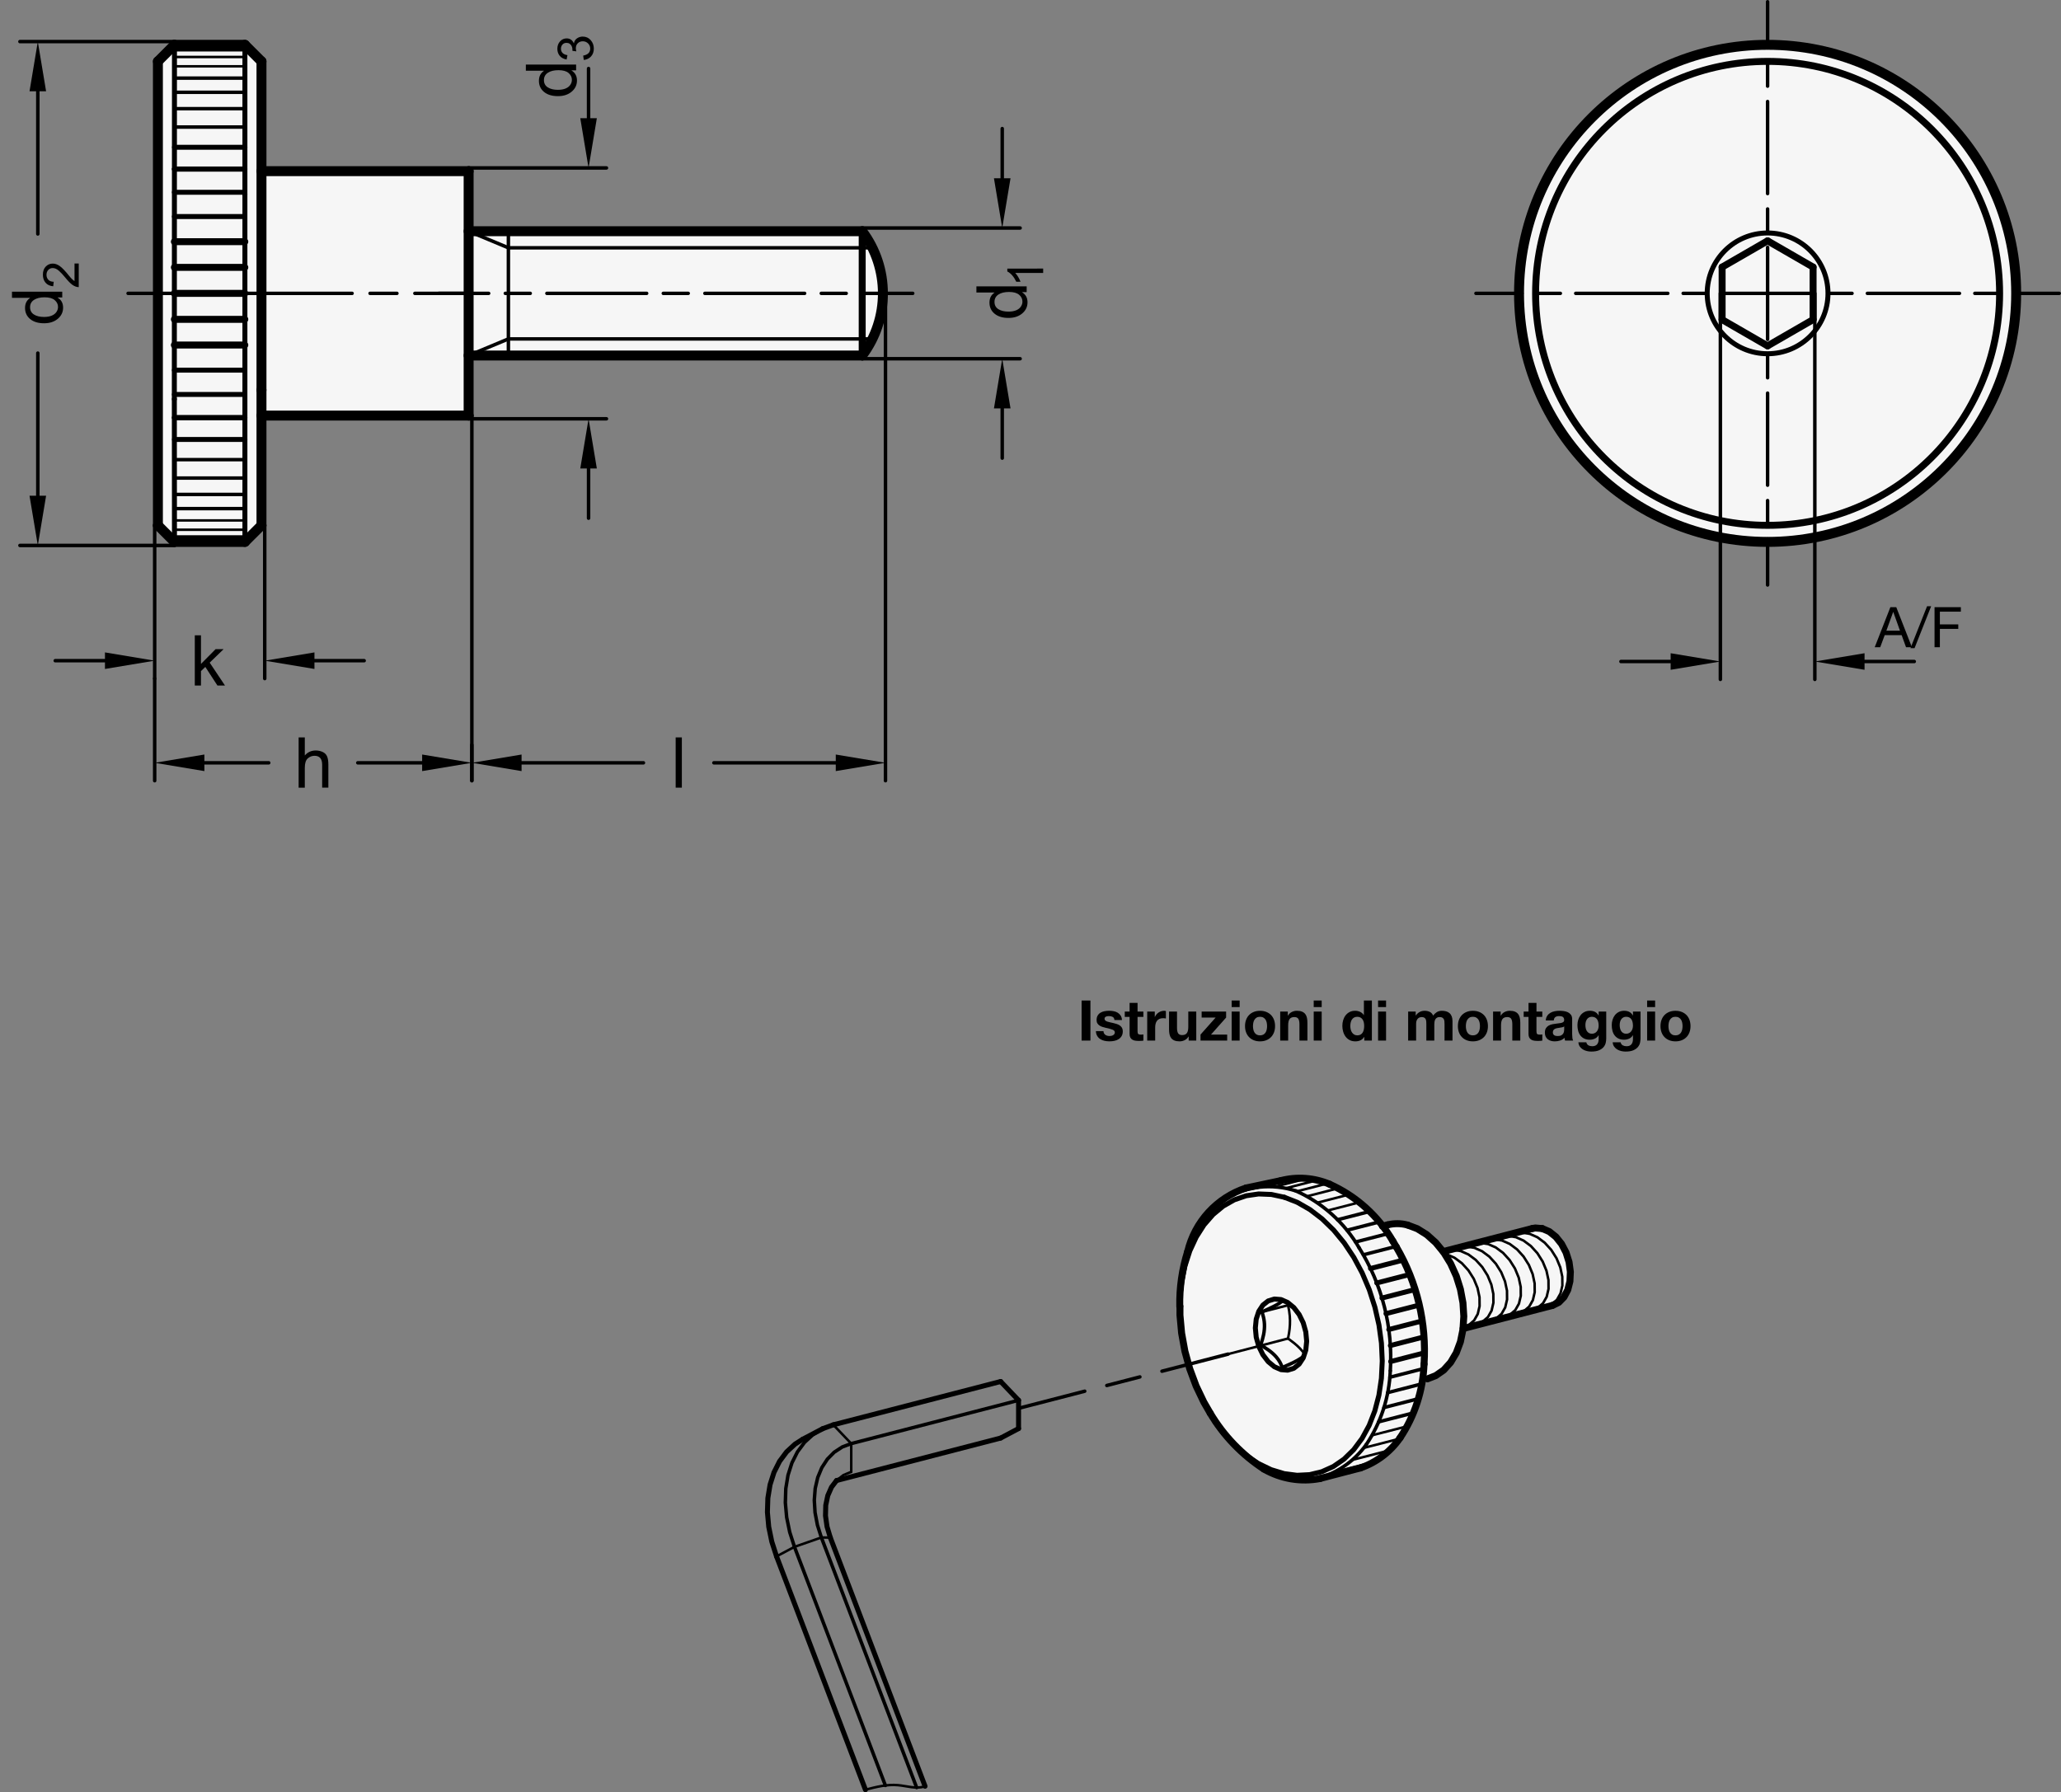 <?xml version="1.0" encoding="utf-8"?>
<!-- Generator: Adobe Illustrator 19.1.0, SVG Export Plug-In . SVG Version: 6.00 Build 0)  -->
<svg version="1.1" xmlns="http://www.w3.org/2000/svg" xmlns:xlink="http://www.w3.org/1999/xlink" x="0px" y="0px"
	 viewBox="0 0 293.787 255.505" enable-background="new 0 0 293.787 255.505" xml:space="preserve">
<rect x="0" y="0" width="293.787" height="255.505" fill="#808080" stroke="none"/>
<g id="MD_x5F_3_x5F_FUELLUNG_x5F_WS">
	<g id="LWPOLYLINE_22_">
		<path fill="#FFFFFF" d="M168.2,187.049c-0.154-2.941,0.223-5.886,1.113-8.693c1.032-4.233,4.176-7.633,8.315-8.992l4.934-1.045
			c2.309-0.602,4.753-0.425,6.951,0.503c2.989,1.332,5.6,3.387,7.598,5.979l0.69-0.179c0.933-0.238,1.912-0.229,2.841,0.025
			l1.392,0.527l1.35,0.844l1.267,1.135l1.064,1.278l12.714-3.291l0.424-0.074l0.997,0.086l0.997,0.43l0.934,0.747l0.813,1.017
			l0.641,1.223l0.428,1.353l0.188,1.397l-0.063,1.354l-0.311,1.225l-0.538,1.02l-0.733,0.75l-0.881,0.433l-0.055,0.015
			l-12.714,3.291l-0.379,1.888l-0.591,1.577l-0.802,1.356l-0.988,1.094l-1.145,0.799l-1.911,0.848
			c-0.47,2.859-1.544,5.585-3.15,7.996c-1.38,2-3.359,3.509-5.653,4.31l-5.88,1.536c-2.708,0.492-5.503,0.007-7.886-1.37
			c-3.13-2.034-5.751-4.76-7.659-7.969l-0.91-1.575l-1.104-2.312l-0.905-2.437l-0.692-2.522l-0.467-2.565l-0.234-2.566
			L168.2,187.049z"/>
	</g>
	<g id="CIRCLE_10_">
		<path fill="#FFFFFF" d="M216.531,41.823c0-19.569,15.864-35.433,35.433-35.433s35.433,15.864,35.433,35.433
			s-15.864,35.433-35.433,35.433S216.531,61.392,216.531,41.823L216.531,41.823z"/>
	</g>
	<g id="POLYLINE_1_">
		<path fill="#FFFFFF" d="M22.509,8.752l2.362-2.362h10.039l2.362,2.362v15.65h29.528v8.563h56.102
			c3.937,5.249,3.937,12.467,0,17.717H66.801v8.563H37.273v15.65l-2.362,2.362H24.871l-2.362-2.362V8.752z"/>
	</g>
</g>
<g id="MD_x5F_3_x5F_FUELLUNG_x5F_GR">
	<g id="POLYLINE">
		<path fill="#F6F6F6" d="M22.509,8.752l2.362-2.362h10.039l2.362,2.362v15.65h29.528v8.563h56.102
			c3.937,5.249,3.937,12.467,0,17.717H66.801v8.563H37.273v15.65l-2.362,2.362H24.871l-2.362-2.362V8.752z"/>
	</g>
	<g id="CIRCLE_9_">
		<path fill="#F6F6F6" d="M216.531,41.823c0-19.569,15.864-35.433,35.433-35.433s35.433,15.864,35.433,35.433
			s-15.864,35.433-35.433,35.433S216.531,61.392,216.531,41.823L216.531,41.823z"/>
	</g>
	<g id="LWPOLYLINE_14_">
		<path fill="#F6F6F6" d="M168.2,187.049c-0.154-2.941,0.223-5.886,1.113-8.693c1.032-4.233,4.176-7.633,8.315-8.992l4.934-1.045
			c2.309-0.602,4.753-0.425,6.951,0.503c2.989,1.332,5.6,3.387,7.598,5.979l0.69-0.179c0.933-0.238,1.912-0.229,2.841,0.025
			l1.392,0.527l1.35,0.844l1.267,1.135l1.064,1.278l12.714-3.291l0.424-0.074l0.997,0.086l0.997,0.43l0.934,0.747l0.813,1.017
			l0.641,1.223l0.428,1.353l0.188,1.397l-0.063,1.354l-0.311,1.225l-0.538,1.02l-0.733,0.75l-0.881,0.433l-0.055,0.015
			l-12.714,3.291l-0.379,1.888l-0.591,1.577l-0.802,1.356l-0.988,1.094l-1.145,0.799l-1.911,0.848
			c-0.47,2.859-1.544,5.585-3.15,7.996c-1.38,2-3.359,3.509-5.653,4.31l-5.88,1.536c-2.708,0.492-5.503,0.007-7.886-1.37
			c-3.13-2.034-5.751-4.76-7.659-7.969l-0.91-1.575l-1.104-2.312l-0.905-2.437l-0.692-2.522l-0.467-2.565l-0.234-2.566
			L168.2,187.049z"/>
	</g>
</g>
<g id="MD_x5F_1_x5F_035">
	<g id="LINE">
		
			<line fill="none" stroke="#000000" stroke-width="0.496" stroke-linecap="round" stroke-linejoin="round" stroke-miterlimit="10" x1="72.47" y1="35.327" x2="124.35" y2="35.327"/>
	</g>
	<g id="LINE_1_">
		
			<line fill="none" stroke="#000000" stroke-width="0.496" stroke-linecap="round" stroke-linejoin="round" stroke-miterlimit="10" x1="72.47" y1="48.319" x2="124.35" y2="48.319"/>
	</g>
	<g id="LINE_7_">
		
			<line fill="none" stroke="#000000" stroke-width="0.496" stroke-linecap="round" stroke-linejoin="round" stroke-miterlimit="10" x1="72.47" y1="50.681" x2="72.47" y2="32.965"/>
	</g>
	<g id="LINE_8_">
		
			<line fill="none" stroke="#000000" stroke-width="0.496" stroke-linecap="round" stroke-linejoin="round" stroke-miterlimit="10" x1="72.47" y1="35.327" x2="66.801" y2="32.965"/>
	</g>
	<g id="LINE_9_">
		
			<line fill="none" stroke="#000000" stroke-width="0.496" stroke-linecap="round" stroke-linejoin="round" stroke-miterlimit="10" x1="72.47" y1="48.319" x2="66.801" y2="50.681"/>
	</g>
	<g id="LINE_28_">
		
			<line fill="none" stroke="#000000" stroke-width="0.496" stroke-linecap="round" stroke-linejoin="round" stroke-miterlimit="10" x1="24.871" y1="65.532" x2="34.911" y2="65.532"/>
	</g>
	<g id="LINE_29_">
		
			<line fill="none" stroke="#000000" stroke-width="0.496" stroke-linecap="round" stroke-linejoin="round" stroke-miterlimit="10" x1="24.871" y1="68.155" x2="34.911" y2="68.155"/>
	</g>
	<g id="LINE_30_">
		
			<line fill="none" stroke="#000000" stroke-width="0.496" stroke-linecap="round" stroke-linejoin="round" stroke-miterlimit="10" x1="24.871" y1="70.489" x2="34.911" y2="70.489"/>
	</g>
	<g id="LINE_31_">
		
			<line fill="none" stroke="#000000" stroke-width="0.496" stroke-linecap="round" stroke-linejoin="round" stroke-miterlimit="10" x1="24.871" y1="72.509" x2="34.911" y2="72.509"/>
	</g>
	<g id="LINE_37_">
		
			<line fill="none" stroke="#000000" stroke-width="0.496" stroke-linecap="round" stroke-linejoin="round" stroke-miterlimit="10" x1="24.871" y1="18.113" x2="34.911" y2="18.113"/>
	</g>
	<g id="LINE_38_">
		
			<line fill="none" stroke="#000000" stroke-width="0.496" stroke-linecap="round" stroke-linejoin="round" stroke-miterlimit="10" x1="24.871" y1="15.491" x2="34.911" y2="15.491"/>
	</g>
	<g id="LINE_39_">
		
			<line fill="none" stroke="#000000" stroke-width="0.496" stroke-linecap="round" stroke-linejoin="round" stroke-miterlimit="10" x1="24.871" y1="13.157" x2="34.911" y2="13.157"/>
	</g>
	<g id="LINE_40_">
		
			<line fill="none" stroke="#000000" stroke-width="0.496" stroke-linecap="round" stroke-linejoin="round" stroke-miterlimit="10" x1="24.871" y1="11.137" x2="34.911" y2="11.137"/>
	</g>
	<g id="LINE_64_">
		
			<line fill="none" stroke="#000000" stroke-width="0.496" stroke-linecap="round" stroke-linejoin="round" stroke-miterlimit="10" x1="113.247" y1="220.529" x2="126.206" y2="254.545"/>
	</g>
	<g id="LINE_65_">
		
			<line fill="none" stroke="#000000" stroke-width="0.496" stroke-linecap="round" stroke-linejoin="round" stroke-miterlimit="10" x1="117.081" y1="219.191" x2="130.663" y2="254.841"/>
	</g>
	<g id="LWPOLYLINE">
		
			<polyline fill="none" stroke="#000000" stroke-width="0.496" stroke-linecap="round" stroke-linejoin="round" stroke-miterlimit="10" points="
			113.247,220.529 112.572,218.432 112.136,216.318 111.948,214.233 112.012,212.217 112.326,210.311 112.885,208.556 
			113.676,206.986 114.684,205.633 115.889,204.525 117.207,203.72 		"/>
	</g>
	<g id="LWPOLYLINE_2_">
		
			<polyline fill="none" stroke="#000000" stroke-width="0.496" stroke-linecap="round" stroke-linejoin="round" stroke-miterlimit="10" points="
			117.081,219.191 116.519,217.415 116.181,215.628 116.075,213.875 116.204,212.198 116.564,210.639 117.146,209.237 
			117.937,208.025 118.916,207.034 120.06,206.288 121.34,205.806 		"/>
	</g>
	<g id="LINE_68_">
		
			<line fill="none" stroke="#000000" stroke-width="0.496" stroke-linecap="round" stroke-linejoin="round" stroke-miterlimit="10" x1="121.34" y1="205.806" x2="145.192" y2="199.632"/>
	</g>
	<g id="SPLINE_6_">
		
			<path fill="none" stroke="#000000" stroke-width="0.496" stroke-linecap="round" stroke-linejoin="round" stroke-miterlimit="10" d="
			M179.782,187.07c0.315-0.137,0.63-0.275,0.926-0.409c0.306-0.14,0.593-0.277,0.846-0.405c0.174-0.088,0.331-0.173,0.471-0.252
			c0.144-0.082,0.27-0.159,0.375-0.229c0.164-0.11,0.276-0.203,0.389-0.296"/>
	</g>
	<g id="SPLINE_7_">
		
			<path fill="none" stroke="#000000" stroke-width="0.496" stroke-linecap="round" stroke-linejoin="round" stroke-miterlimit="10" d="
			M179.782,191.529c0.127-0.416,0.254-0.832,0.339-1.256c0.099-0.495,0.142-1.002,0.121-1.486c-0.021-0.484-0.107-0.945-0.236-1.367
			c-0.067-0.218-0.145-0.425-0.223-0.633"/>
	</g>
	<g id="SPLINE_8_">
		
			<path fill="none" stroke="#000000" stroke-width="0.496" stroke-linecap="round" stroke-linejoin="round" stroke-miterlimit="10" d="
			M182.789,194.962c-0.097-0.244-0.194-0.488-0.327-0.734c-0.138-0.254-0.314-0.511-0.53-0.761c-0.3-0.348-0.676-0.684-1.095-0.984
			c-0.333-0.239-0.694-0.454-1.055-0.67"/>
	</g>
	<g id="SPLINE_9_">
		
			<path fill="none" stroke="#000000" stroke-width="0.496" stroke-linecap="round" stroke-linejoin="round" stroke-miterlimit="10" d="
			M185.796,193.369c-0.097,0.081-0.194,0.162-0.327,0.255c-0.138,0.096-0.314,0.204-0.53,0.324c-0.3,0.166-0.676,0.353-1.095,0.546
			c-0.333,0.154-0.694,0.311-1.055,0.469"/>
	</g>
	<g id="ARC_11_">
		
			<path fill="none" stroke="#000000" stroke-width="0.496" stroke-linecap="round" stroke-linejoin="round" stroke-miterlimit="10" d="
			M198.182,195.419c0.395-6.157-1.157-12.282-4.435-17.508"/>
	</g>
	<g id="ARC_12_">
		
			<path fill="none" stroke="#000000" stroke-width="0.496" stroke-linecap="round" stroke-linejoin="round" stroke-miterlimit="10" d="
			M184.73,169.785c-3.418-1.1-7.141-0.699-10.246,1.103"/>
	</g>
	<g id="ARC_13_">
		
			<path fill="none" stroke="#000000" stroke-width="0.496" stroke-linecap="round" stroke-linejoin="round" stroke-miterlimit="10" d="
			M193.747,177.912c-2.08-3.593-5.24-6.438-9.03-8.132"/>
	</g>
	<g id="ARC_14_">
		
			<path fill="none" stroke="#000000" stroke-width="0.496" stroke-linecap="round" stroke-linejoin="round" stroke-miterlimit="10" d="
			M194.768,205.931c2.081-3.117,3.262-6.748,3.413-10.494"/>
	</g>
	<g id="ARC_15_">
		
			<path fill="none" stroke="#000000" stroke-width="0.496" stroke-linecap="round" stroke-linejoin="round" stroke-miterlimit="10" d="
			M187.205,210.933c3.057-0.679,5.755-2.466,7.573-5.016"/>
	</g>
	<g id="LINE_115_">
		
			<line fill="none" stroke="#000000" stroke-width="0.496" stroke-linecap="round" stroke-linejoin="round" stroke-miterlimit="10" x1="198.124" y1="196.349" x2="202.959" y2="195.107"/>
	</g>
	<g id="LINE_116_">
		
			<line fill="none" stroke="#000000" stroke-width="0.496" stroke-linecap="round" stroke-linejoin="round" stroke-miterlimit="10" x1="197.816" y1="198.541" x2="202.685" y2="197.29"/>
	</g>
	<g id="LINE_117_">
		
			<line fill="none" stroke="#000000" stroke-width="0.496" stroke-linecap="round" stroke-linejoin="round" stroke-miterlimit="10" x1="197.278" y1="200.669" x2="202.184" y2="199.408"/>
	</g>
	<g id="LINE_118_">
		
			<line fill="none" stroke="#000000" stroke-width="0.496" stroke-linecap="round" stroke-linejoin="round" stroke-miterlimit="10" x1="196.523" y1="202.706" x2="201.471" y2="201.434"/>
	</g>
	<g id="LINE_127_">
		
			<line fill="none" stroke="#000000" stroke-width="0.496" stroke-linecap="round" stroke-linejoin="round" stroke-miterlimit="10" x1="194.336" y1="178.892" x2="198.994" y2="177.695"/>
	</g>
	<g id="LINE_128_">
		
			<line fill="none" stroke="#000000" stroke-width="0.496" stroke-linecap="round" stroke-linejoin="round" stroke-miterlimit="10" x1="193.227" y1="177.064" x2="197.879" y2="175.869"/>
	</g>
	<g id="LINE_129_">
		
			<line fill="none" stroke="#000000" stroke-width="0.496" stroke-linecap="round" stroke-linejoin="round" stroke-miterlimit="10" x1="192.011" y1="175.388" x2="196.63" y2="174.201"/>
	</g>
	<g id="LINE_130_">
		
			<line fill="none" stroke="#000000" stroke-width="0.496" stroke-linecap="round" stroke-linejoin="round" stroke-miterlimit="10" x1="190.668" y1="173.89" x2="195.252" y2="172.712"/>
	</g>
</g>
<g id="MD_x5F_1_x5F_050">
	<g id="LINE_2_">
		
			<line fill="none" stroke="#000000" stroke-width="0.709" stroke-linecap="round" stroke-linejoin="round" stroke-miterlimit="10" x1="24.871" y1="77.256" x2="24.851" y2="56.902"/>
	</g>
	<g id="LINE_3_">
		
			<line fill="none" stroke="#000000" stroke-width="0.709" stroke-linecap="round" stroke-linejoin="round" stroke-miterlimit="10" x1="24.851" y1="56.902" x2="24.871" y2="6.39"/>
	</g>
	<g id="LINE_4_">
		
			<line fill="none" stroke="#000000" stroke-width="0.709" stroke-linecap="round" stroke-linejoin="round" stroke-miterlimit="10" x1="34.911" y1="77.256" x2="34.911" y2="27.707"/>
	</g>
	<g id="LINE_5_">
		
			<line fill="none" stroke="#000000" stroke-width="0.709" stroke-linecap="round" stroke-linejoin="round" stroke-miterlimit="10" x1="34.911" y1="27.707" x2="34.911" y2="6.39"/>
	</g>
	<g id="LINE_26_">
		
			<line fill="none" stroke="#000000" stroke-width="0.709" stroke-linecap="round" stroke-linejoin="round" stroke-miterlimit="10" x1="24.871" y1="59.539" x2="34.911" y2="59.539"/>
	</g>
	<g id="LINE_27_">
		
			<line fill="none" stroke="#000000" stroke-width="0.709" stroke-linecap="round" stroke-linejoin="round" stroke-miterlimit="10" x1="24.871" y1="62.65" x2="34.911" y2="62.65"/>
	</g>
	<g id="LINE_35_">
		
			<line fill="none" stroke="#000000" stroke-width="0.709" stroke-linecap="round" stroke-linejoin="round" stroke-miterlimit="10" x1="24.871" y1="24.106" x2="34.911" y2="24.106"/>
	</g>
	<g id="LINE_36_">
		
			<line fill="none" stroke="#000000" stroke-width="0.709" stroke-linecap="round" stroke-linejoin="round" stroke-miterlimit="10" x1="24.871" y1="20.996" x2="34.911" y2="20.996"/>
	</g>
	<g id="CIRCLE">
		
			<path fill="none" stroke="#000000" stroke-width="0.709" stroke-linecap="round" stroke-linejoin="round" stroke-miterlimit="10" d="
			M243.355,41.823c0-4.755,3.854-8.609,8.609-8.609c4.755,0,8.609,3.854,8.609,8.609s-3.854,8.609-8.609,8.609
			C247.21,50.432,243.355,46.578,243.355,41.823L243.355,41.823z"/>
	</g>
	<g id="LINE_44_">
		
			<line fill="none" stroke="#000000" stroke-width="0.709" stroke-linecap="round" stroke-linejoin="round" stroke-miterlimit="10" x1="24.857" y1="59.54" x2="34.896" y2="59.54"/>
	</g>
	<g id="LINE_47_">
		
			<line fill="none" stroke="#000000" stroke-width="0.709" stroke-linecap="round" stroke-linejoin="round" stroke-miterlimit="10" x1="24.857" y1="52.772" x2="34.896" y2="52.772"/>
	</g>
	<g id="LINE_48_">
		
			<line fill="none" stroke="#000000" stroke-width="0.709" stroke-linecap="round" stroke-linejoin="round" stroke-miterlimit="10" x1="24.857" y1="56.235" x2="34.896" y2="56.235"/>
	</g>
	<g id="LINE_50_">
		
			<line fill="none" stroke="#000000" stroke-width="0.709" stroke-linecap="round" stroke-linejoin="round" stroke-miterlimit="10" x1="24.857" y1="24.106" x2="34.896" y2="24.106"/>
	</g>
	<g id="LINE_53_">
		
			<line fill="none" stroke="#000000" stroke-width="0.709" stroke-linecap="round" stroke-linejoin="round" stroke-miterlimit="10" x1="24.857" y1="30.873" x2="34.896" y2="30.873"/>
	</g>
	<g id="LINE_54_">
		
			<line fill="none" stroke="#000000" stroke-width="0.709" stroke-linecap="round" stroke-linejoin="round" stroke-miterlimit="10" x1="24.857" y1="27.411" x2="34.896" y2="27.411"/>
	</g>
	<g id="LINE_63_">
		
			<line fill="none" stroke="#000000" stroke-width="0.709" stroke-linecap="round" stroke-linejoin="round" stroke-miterlimit="10" x1="117.265" y1="203.685" x2="114.433" y2="205.178"/>
	</g>
	<g id="LINE_66_">
		
			<line fill="none" stroke="#000000" stroke-width="0.709" stroke-linecap="round" stroke-linejoin="round" stroke-miterlimit="10" x1="110.692" y1="221.883" x2="123.366" y2="255.151"/>
	</g>
	<g id="LINE_67_">
		
			<line fill="none" stroke="#000000" stroke-width="0.709" stroke-linecap="round" stroke-linejoin="round" stroke-miterlimit="10" x1="118.358" y1="219.206" x2="131.863" y2="254.654"/>
	</g>
	<g id="LWPOLYLINE_1_">
		
			<line fill="none" stroke="#000000" stroke-width="0.709" stroke-linecap="round" stroke-linejoin="round" stroke-miterlimit="10" x1="117.265" y1="203.685" x2="118.784" y2="203.129"/>
	</g>
	<g id="LWPOLYLINE_3_">
		
			<polyline fill="none" stroke="#000000" stroke-width="0.709" stroke-linecap="round" stroke-linejoin="round" stroke-miterlimit="10" points="
			110.692,221.883 110.016,219.786 109.58,217.673 109.392,215.587 109.456,213.571 109.77,211.665 110.329,209.91 111.12,208.34 
			112.129,206.987 113.333,205.879 114.433,205.178 		"/>
	</g>
	<g id="LWPOLYLINE_4_">
		
			<polyline fill="none" stroke="#000000" stroke-width="0.709" stroke-linecap="round" stroke-linejoin="round" stroke-miterlimit="10" points="
			118.358,219.206 117.891,217.65 117.671,216.094 117.707,214.598 117.997,213.22 118.529,212.013 119.249,211.071 		"/>
	</g>
	<g id="LINE_69_">
		
			<line fill="none" stroke="#000000" stroke-width="0.709" stroke-linecap="round" stroke-linejoin="round" stroke-miterlimit="10" x1="145.192" y1="203.664" x2="145.192" y2="199.632"/>
	</g>
	<g id="LINE_70_">
		
			<line fill="none" stroke="#000000" stroke-width="0.709" stroke-linecap="round" stroke-linejoin="round" stroke-miterlimit="10" x1="118.784" y1="203.129" x2="142.637" y2="196.955"/>
	</g>
	<g id="LINE_71_">
		
			<line fill="none" stroke="#000000" stroke-width="0.709" stroke-linecap="round" stroke-linejoin="round" stroke-miterlimit="10" x1="145.192" y1="199.632" x2="142.637" y2="196.955"/>
	</g>
	<g id="LINE_72_">
		
			<line fill="none" stroke="#000000" stroke-width="0.709" stroke-linecap="round" stroke-linejoin="round" stroke-miterlimit="10" x1="142.637" y1="205.018" x2="145.192" y2="203.664"/>
	</g>
	<g id="LINE_73_">
		
			<line fill="none" stroke="#000000" stroke-width="0.709" stroke-linecap="round" stroke-linejoin="round" stroke-miterlimit="10" x1="119.249" y1="211.071" x2="142.637" y2="205.018"/>
	</g>
	<g id="LWPOLYLINE_7_">
		
			<polyline fill="none" stroke="#000000" stroke-width="0.709" stroke-linecap="round" stroke-linejoin="round" stroke-miterlimit="10" points="
			183.084,170.689 181.235,170.289 179.409,170.216 177.636,170.473 175.944,171.054 174.361,171.951 172.914,173.149 
			171.626,174.628 170.518,176.364 169.608,178.328 168.912,180.488 168.441,182.809 168.335,183.888 		"/>
	</g>
	<g id="LWPOLYLINE_9_">
		
			<polyline fill="none" stroke="#000000" stroke-width="0.709" stroke-linecap="round" stroke-linejoin="round" stroke-miterlimit="10" points="
			173.171,202.715 174.331,204.281 175.911,206.003 177.601,207.466 179.373,208.646 181.198,209.525 183.047,210.087 
			184.888,210.325 186.691,210.232 188.427,209.812 190.068,209.071 191.586,208.022 192.957,206.681 194.157,205.07 
			195.168,203.216 195.973,201.15 196.558,198.905 196.913,196.518 197.034,194.028 196.918,191.477 196.567,188.906 
			195.986,186.357 195.186,183.873 194.179,181.493 192.982,179.258 191.615,177.203 190.1,175.363 188.461,173.768 
			186.727,172.443 184.924,171.411 183.084,170.689 		"/>
	</g>
	<g id="LWPOLYLINE_10_">
		
			<polyline fill="none" stroke="#000000" stroke-width="0.709" stroke-linecap="round" stroke-linejoin="round" stroke-miterlimit="10" points="
			186.261,191.215 186.136,189.889 185.771,188.589 185.189,187.404 184.432,186.414 183.549,185.686 182.603,185.271 
			181.656,185.196 180.774,185.467 180.016,186.065 179.435,186.949 179.069,188.06 178.945,189.321 179.069,190.647 
			179.435,191.946 180.016,193.132 180.774,194.122 181.656,194.85 182.603,195.265 183.549,195.34 184.432,195.069 
			185.189,194.471 185.771,193.586 186.136,192.476 186.261,191.215 		"/>
	</g>
	<g id="LINE_112_">
		
			<line fill="none" stroke="#000000" stroke-width="0.709" stroke-linecap="round" stroke-linejoin="round" stroke-miterlimit="10" x1="197.97" y1="189.542" x2="202.744" y2="188.315"/>
	</g>
	<g id="LINE_113_">
		
			<line fill="none" stroke="#000000" stroke-width="0.709" stroke-linecap="round" stroke-linejoin="round" stroke-miterlimit="10" x1="198.193" y1="191.827" x2="202.988" y2="190.594"/>
	</g>
	<g id="LINE_114_">
		
			<line fill="none" stroke="#000000" stroke-width="0.709" stroke-linecap="round" stroke-linejoin="round" stroke-miterlimit="10" x1="198.237" y1="194.106" x2="203.054" y2="192.868"/>
	</g>
	<g id="LINE_123_">
		
			<line fill="none" stroke="#000000" stroke-width="0.709" stroke-linecap="round" stroke-linejoin="round" stroke-miterlimit="10" x1="197.568" y1="187.277" x2="202.321" y2="186.055"/>
	</g>
	<g id="LINE_124_">
		
			<line fill="none" stroke="#000000" stroke-width="0.709" stroke-linecap="round" stroke-linejoin="round" stroke-miterlimit="10" x1="196.993" y1="185.056" x2="201.723" y2="183.841"/>
	</g>
	<g id="LINE_125_">
		
			<line fill="none" stroke="#000000" stroke-width="0.709" stroke-linecap="round" stroke-linejoin="round" stroke-miterlimit="10" x1="196.252" y1="182.904" x2="200.959" y2="181.695"/>
	</g>
	<g id="LINE_126_">
		
			<line fill="none" stroke="#000000" stroke-width="0.709" stroke-linecap="round" stroke-linejoin="round" stroke-miterlimit="10" x1="195.361" y1="180.843" x2="200.044" y2="179.639"/>
	</g>
</g>
<g id="MD_x5F_1_x5F_070">
	<g id="LINE_6_">
		
			<line fill="none" stroke="#000000" stroke-width="0.992" stroke-linecap="round" stroke-linejoin="round" stroke-miterlimit="10" x1="122.903" y1="50.681" x2="122.903" y2="32.965"/>
	</g>
	<g id="SPLINE">
		
			<path fill="none" stroke="#000000" stroke-width="0.992" stroke-linecap="round" stroke-linejoin="round" stroke-miterlimit="10" d="
			M245.48,38.079c0.507-0.293,1.025-0.592,1.561-0.901c0.268-0.155,0.541-0.313,0.82-0.473c0.279-0.161,0.566-0.327,0.849-0.49
			c0.566-0.327,1.123-0.648,1.671-0.965c0.549-0.317,1.073-0.62,1.583-0.914"/>
	</g>
	<g id="SPLINE_1_">
		
			<path fill="none" stroke="#000000" stroke-width="0.992" stroke-linecap="round" stroke-linejoin="round" stroke-miterlimit="10" d="
			M245.48,45.567c0-0.583,0-1.183,0-1.815s0-1.274,0-1.926c0-0.326,0-0.657,0-0.979c0-0.322,0-0.64,0-0.953c0-0.626,0-1.236,0-1.815
			"/>
	</g>
	<g id="SPLINE_2_">
		
			<path fill="none" stroke="#000000" stroke-width="0.992" stroke-linecap="round" stroke-linejoin="round" stroke-miterlimit="10" d="
			M251.964,49.311c-0.507-0.293-1.025-0.592-1.561-0.901c-0.268-0.155-0.541-0.313-0.82-0.473c-0.279-0.161-0.566-0.327-0.849-0.49
			c-0.566-0.327-1.123-0.648-1.671-0.965c-0.549-0.317-1.073-0.62-1.583-0.914"/>
	</g>
	<g id="SPLINE_3_">
		
			<path fill="none" stroke="#000000" stroke-width="0.992" stroke-linecap="round" stroke-linejoin="round" stroke-miterlimit="10" d="
			M258.449,45.567c-0.507,0.293-1.025,0.592-1.561,0.901c-0.268,0.155-0.541,0.313-0.82,0.473c-0.279,0.161-0.566,0.327-0.849,0.49
			c-0.566,0.327-1.123,0.648-1.671,0.965c-0.549,0.317-1.073,0.62-1.583,0.914"/>
	</g>
	<g id="SPLINE_4_">
		
			<path fill="none" stroke="#000000" stroke-width="0.992" stroke-linecap="round" stroke-linejoin="round" stroke-miterlimit="10" d="
			M258.449,38.079c0,0.583,0,1.183,0,1.815c0,0.632,0,1.274,0,1.926c0,0.326,0,0.657,0,0.979c0,0.322,0,0.64,0,0.953
			c0,0.626,0,1.236,0,1.815"/>
	</g>
	<g id="SPLINE_5_">
		
			<path fill="none" stroke="#000000" stroke-width="0.992" stroke-linecap="round" stroke-linejoin="round" stroke-miterlimit="10" d="
			M251.964,34.335c0.507,0.293,1.025,0.592,1.561,0.901c0.268,0.155,0.541,0.313,0.82,0.473c0.279,0.161,0.566,0.327,0.849,0.49
			c0.566,0.327,1.122,0.648,1.671,0.965s1.073,0.62,1.583,0.914"/>
	</g>
	<g id="CIRCLE_1_">
		
			<path fill="none" stroke="#000000" stroke-width="0.992" stroke-linecap="round" stroke-linejoin="round" stroke-miterlimit="10" d="
			M218.893,41.823c0-18.265,14.806-33.071,33.071-33.071s33.071,14.806,33.071,33.071s-14.806,33.071-33.071,33.071
			S218.893,60.087,218.893,41.823L218.893,41.823z"/>
	</g>
	<g id="LINE_45_">
		
			<line fill="none" stroke="#000000" stroke-width="0.992" stroke-linecap="round" stroke-linejoin="round" stroke-miterlimit="10" x1="24.857" y1="45.527" x2="34.896" y2="45.527"/>
	</g>
	<g id="LINE_46_">
		
			<line fill="none" stroke="#000000" stroke-width="0.992" stroke-linecap="round" stroke-linejoin="round" stroke-miterlimit="10" x1="24.857" y1="49.19" x2="34.896" y2="49.19"/>
	</g>
	<g id="LINE_49_">
		
			<line fill="none" stroke="#000000" stroke-width="0.992" stroke-linecap="round" stroke-linejoin="round" stroke-miterlimit="10" x1="24.857" y1="41.823" x2="34.896" y2="41.823"/>
	</g>
	<g id="LINE_51_">
		
			<line fill="none" stroke="#000000" stroke-width="0.992" stroke-linecap="round" stroke-linejoin="round" stroke-miterlimit="10" x1="24.857" y1="38.119" x2="34.896" y2="38.119"/>
	</g>
	<g id="LINE_52_">
		
			<line fill="none" stroke="#000000" stroke-width="0.992" stroke-linecap="round" stroke-linejoin="round" stroke-miterlimit="10" x1="24.857" y1="34.456" x2="34.896" y2="34.456"/>
	</g>
	<g id="LINE_80_">
		
			<line fill="none" stroke="#000000" stroke-width="0.992" stroke-linecap="round" stroke-linejoin="round" stroke-miterlimit="10" x1="197.801" y1="174.622" x2="197.06" y2="174.814"/>
	</g>
	<g id="LINE_81_">
		
			<line fill="none" stroke="#000000" stroke-width="0.992" stroke-linecap="round" stroke-linejoin="round" stroke-miterlimit="10" x1="218.429" y1="175.139" x2="205.715" y2="178.43"/>
	</g>
	<g id="LINE_82_">
		
			<line fill="none" stroke="#000000" stroke-width="0.992" stroke-linecap="round" stroke-linejoin="round" stroke-miterlimit="10" x1="208.556" y1="189.407" x2="221.27" y2="186.116"/>
	</g>
	<g id="LWPOLYLINE_8_">
		
			<polyline fill="none" stroke="#000000" stroke-width="0.992" stroke-linecap="round" stroke-linejoin="round" stroke-miterlimit="10" points="
			168.201,186.249 168.199,187.494 168.434,190.061 168.9,192.626 169.592,195.148 170.498,197.585 171.602,199.897 
			172.512,201.472 		"/>
	</g>
	<g id="ARC_1_">
		
			<path fill="none" stroke="#000000" stroke-width="0.992" stroke-linecap="round" stroke-linejoin="round" stroke-miterlimit="10" d="
			M202.994,194.467c0.377-5.828-0.996-11.635-3.944-16.676"/>
	</g>
	<g id="LINE_83_">
		
			<line fill="none" stroke="#000000" stroke-width="0.992" stroke-linecap="round" stroke-linejoin="round" stroke-miterlimit="10" x1="199.05" y1="177.791" x2="198.559" y2="176.96"/>
	</g>
	<g id="LWPOLYLINE_11_">
		
			<polyline fill="none" stroke="#000000" stroke-width="0.992" stroke-linecap="round" stroke-linejoin="round" stroke-miterlimit="10" points="
			200.642,174.647 202.034,175.173 203.384,176.017 204.651,177.152 205.796,178.543 206.784,180.149 207.586,181.92 
			208.176,183.803 208.538,185.741 208.66,187.674 208.538,189.544 208.176,191.295 207.586,192.872 206.784,194.228 
			205.796,195.323 204.651,196.121 203.483,196.576 		"/>
	</g>
	<g id="ARC_2_">
		
			<path fill="none" stroke="#000000" stroke-width="0.992" stroke-linecap="round" stroke-linejoin="round" stroke-miterlimit="10" d="
			M200.642,174.647c-0.929-0.254-1.908-0.262-2.841-0.025"/>
	</g>
	<g id="LINE_85_">
		
			<line fill="none" stroke="#000000" stroke-width="0.992" stroke-linecap="round" stroke-linejoin="round" stroke-miterlimit="10" x1="182.562" y1="168.319" x2="177.628" y2="169.364"/>
	</g>
	<g id="LINE_86_">
		
			<line fill="none" stroke="#000000" stroke-width="0.992" stroke-linecap="round" stroke-linejoin="round" stroke-miterlimit="10" x1="193.937" y1="209.275" x2="188.192" y2="210.775"/>
	</g>
	<g id="LWPOLYLINE_12_">
		
			<polyline fill="none" stroke="#000000" stroke-width="0.992" stroke-linecap="round" stroke-linejoin="round" stroke-miterlimit="10" points="
			219.849,175.152 220.846,175.582 221.781,176.329 222.594,177.346 223.234,178.569 223.662,179.922 223.85,181.319 
			223.787,182.673 223.477,183.898 222.938,184.918 222.206,185.668 221.325,186.101 221.27,186.116 		"/>
	</g>
	<g id="LWPOLYLINE_13_">
		
			<polyline fill="none" stroke="#000000" stroke-width="0.992" stroke-linecap="round" stroke-linejoin="round" stroke-miterlimit="10" points="
			218.429,175.139 218.853,175.066 219.849,175.152 		"/>
	</g>
	<g id="ARC_3_">
		
			<path fill="none" stroke="#000000" stroke-width="0.992" stroke-linecap="round" stroke-linejoin="round" stroke-miterlimit="10" d="
			M189.542,168.833c-2.206-0.938-4.66-1.119-6.98-0.515"/>
	</g>
	<g id="ARC_4_">
		
			<path fill="none" stroke="#000000" stroke-width="0.992" stroke-linecap="round" stroke-linejoin="round" stroke-miterlimit="10" d="
			M198.559,176.96c-2.08-3.593-5.24-6.438-9.03-8.132"/>
	</g>
	<g id="ARC_5_">
		
			<path fill="none" stroke="#000000" stroke-width="0.992" stroke-linecap="round" stroke-linejoin="round" stroke-miterlimit="10" d="
			M199.58,204.979c2.081-3.117,3.262-6.748,3.413-10.494"/>
	</g>
	<g id="ARC_6_">
		
			<path fill="none" stroke="#000000" stroke-width="0.992" stroke-linecap="round" stroke-linejoin="round" stroke-miterlimit="10" d="
			M193.937,209.275c2.294-0.801,4.273-2.31,5.653-4.31"/>
	</g>
	<g id="ARC_7_">
		
			<path fill="none" stroke="#000000" stroke-width="0.992" stroke-linecap="round" stroke-linejoin="round" stroke-miterlimit="10" d="
			M180.171,209.441c2.425,1.401,5.275,1.878,8.024,1.344"/>
	</g>
	<g id="ARC_8_">
		
			<path fill="none" stroke="#000000" stroke-width="0.992" stroke-linecap="round" stroke-linejoin="round" stroke-miterlimit="10" d="
			M172.512,201.472c1.908,3.208,4.529,5.935,7.659,7.969"/>
	</g>
	<g id="ARC_9_">
		
			<path fill="none" stroke="#000000" stroke-width="0.992" stroke-linecap="round" stroke-linejoin="round" stroke-miterlimit="10" d="
			M177.628,169.364c-4.174,1.371-7.334,4.816-8.339,9.093"/>
	</g>
	<g id="ARC_10_">
		
			<path fill="none" stroke="#000000" stroke-width="0.992" stroke-linecap="round" stroke-linejoin="round" stroke-miterlimit="10" d="
			M169.285,178.444c-0.79,2.525-1.166,5.16-1.114,7.805"/>
	</g>
</g>
<g id="MD_x5F_1_x5F_100">
	<g id="LINE_10_">
		
			<line fill="none" stroke="#000000" stroke-width="1.417" stroke-linecap="round" stroke-linejoin="round" stroke-miterlimit="10" x1="37.273" y1="59.244" x2="66.801" y2="59.244"/>
	</g>
	<g id="LINE_11_">
		
			<line fill="none" stroke="#000000" stroke-width="1.417" stroke-linecap="round" stroke-linejoin="round" stroke-miterlimit="10" x1="37.273" y1="24.402" x2="66.801" y2="24.402"/>
	</g>
	<g id="LINE_12_">
		
			<line fill="none" stroke="#000000" stroke-width="1.417" stroke-linecap="round" stroke-linejoin="round" stroke-miterlimit="10" x1="37.273" y1="74.894" x2="37.273" y2="55.601"/>
	</g>
	<g id="LINE_13_">
		
			<line fill="none" stroke="#000000" stroke-width="1.417" stroke-linecap="round" stroke-linejoin="round" stroke-miterlimit="10" x1="37.273" y1="55.601" x2="37.273" y2="8.752"/>
	</g>
	<g id="LINE_14_">
		
			<line fill="none" stroke="#000000" stroke-width="1.417" stroke-linecap="round" stroke-linejoin="round" stroke-miterlimit="10" x1="24.871" y1="77.256" x2="22.509" y2="74.894"/>
	</g>
	<g id="LINE_15_">
		
			<line fill="none" stroke="#000000" stroke-width="1.417" stroke-linecap="round" stroke-linejoin="round" stroke-miterlimit="10" x1="34.911" y1="77.256" x2="37.273" y2="74.894"/>
	</g>
	<g id="LINE_16_">
		
			<line fill="none" stroke="#000000" stroke-width="1.417" stroke-linecap="round" stroke-linejoin="round" stroke-miterlimit="10" x1="24.871" y1="6.39" x2="22.509" y2="8.752"/>
	</g>
	<g id="LINE_17_">
		
			<line fill="none" stroke="#000000" stroke-width="1.417" stroke-linecap="round" stroke-linejoin="round" stroke-miterlimit="10" x1="34.911" y1="6.39" x2="37.273" y2="8.752"/>
	</g>
	<g id="ARC">
		
			<path fill="none" stroke="#000000" stroke-width="1.417" stroke-linecap="round" stroke-linejoin="round" stroke-miterlimit="10" d="
			M122.903,50.681c3.937-5.249,3.937-12.467,0-17.717"/>
	</g>
	<g id="LINE_18_">
		
			<line fill="none" stroke="#000000" stroke-width="1.417" stroke-linecap="round" stroke-linejoin="round" stroke-miterlimit="10" x1="66.801" y1="50.681" x2="122.903" y2="50.681"/>
	</g>
	<g id="LINE_19_">
		
			<line fill="none" stroke="#000000" stroke-width="1.417" stroke-linecap="round" stroke-linejoin="round" stroke-miterlimit="10" x1="24.871" y1="77.256" x2="34.911" y2="77.256"/>
	</g>
	<g id="LINE_20_">
		
			<line fill="none" stroke="#000000" stroke-width="1.417" stroke-linecap="round" stroke-linejoin="round" stroke-miterlimit="10" x1="24.871" y1="6.39" x2="34.911" y2="6.39"/>
	</g>
	<g id="LINE_21_">
		
			<line fill="none" stroke="#000000" stroke-width="1.417" stroke-linecap="round" stroke-linejoin="round" stroke-miterlimit="10" x1="66.801" y1="32.965" x2="122.903" y2="32.965"/>
	</g>
	<g id="LINE_22_">
		
			<line fill="none" stroke="#000000" stroke-width="1.417" stroke-linecap="round" stroke-linejoin="round" stroke-miterlimit="10" x1="66.801" y1="59.244" x2="66.801" y2="24.402"/>
	</g>
	<g id="LINE_23_">
		
			<line fill="none" stroke="#000000" stroke-width="1.417" stroke-linecap="round" stroke-linejoin="round" stroke-miterlimit="10" x1="22.509" y1="74.894" x2="22.509" y2="8.752"/>
	</g>
	<g id="CIRCLE_2_">
		
			<path fill="none" stroke="#000000" stroke-width="1.417" stroke-linecap="round" stroke-linejoin="round" stroke-miterlimit="10" d="
			M216.531,41.823c0-19.569,15.864-35.433,35.433-35.433s35.433,15.864,35.433,35.433s-15.864,35.433-35.433,35.433
			S216.531,61.392,216.531,41.823L216.531,41.823z"/>
	</g>
</g>
<g id="MD_x5F_2_x5F_MITTELLINIE">
	<g id="LINE_24_">
		<path d="M66.801,42.071h-7.665c-0.137,0-0.248-0.111-0.248-0.248s0.111-0.248,0.248-0.248h7.665c0.137,0,0.248,0.111,0.248,0.248
			S66.938,42.071,66.801,42.071z M56.581,42.071h-3.832c-0.137,0-0.248-0.111-0.248-0.248s0.111-0.248,0.248-0.248h3.832
			c0.137,0,0.248,0.111,0.248,0.248S56.718,42.071,56.581,42.071z M50.193,42.071H34.864c-0.137,0-0.248-0.111-0.248-0.248
			s0.111-0.248,0.248-0.248h15.329c0.137,0,0.248,0.111,0.248,0.248S50.331,42.071,50.193,42.071z M32.309,42.071h-3.832
			c-0.137,0-0.248-0.111-0.248-0.248s0.111-0.248,0.248-0.248h3.832c0.137,0,0.248,0.111,0.248,0.248S32.446,42.071,32.309,42.071z
			 M25.922,42.071h-7.665c-0.137,0-0.248-0.111-0.248-0.248s0.111-0.248,0.248-0.248h7.665c0.137,0,0.248,0.111,0.248,0.248
			S26.059,42.071,25.922,42.071z"/>
	</g>
	<g id="LINE_25_">
		<path d="M130.108,42.071h-7.112c-0.137,0-0.248-0.111-0.248-0.248s0.111-0.248,0.248-0.248h7.112c0.137,0,0.248,0.111,0.248,0.248
			S130.245,42.071,130.108,42.071z M120.625,42.071h-3.556c-0.137,0-0.248-0.111-0.248-0.248s0.111-0.248,0.248-0.248h3.556
			c0.137,0,0.248,0.111,0.248,0.248S120.762,42.071,120.625,42.071z M114.699,42.071h-14.223c-0.137,0-0.248-0.111-0.248-0.248
			s0.111-0.248,0.248-0.248h14.223c0.137,0,0.248,0.111,0.248,0.248S114.836,42.071,114.699,42.071z M98.106,42.071H94.55
			c-0.137,0-0.248-0.111-0.248-0.248s0.111-0.248,0.248-0.248h3.556c0.137,0,0.248,0.111,0.248,0.248S98.243,42.071,98.106,42.071z
			 M92.18,42.071H77.957c-0.137,0-0.248-0.111-0.248-0.248s0.111-0.248,0.248-0.248H92.18c0.137,0,0.248,0.111,0.248,0.248
			S92.317,42.071,92.18,42.071z M75.586,42.071h-3.556c-0.137,0-0.248-0.111-0.248-0.248s0.111-0.248,0.248-0.248h3.556
			c0.137,0,0.248,0.111,0.248,0.248S75.724,42.071,75.586,42.071z M69.66,42.071h-7.111c-0.137,0-0.248-0.111-0.248-0.248
			s0.111-0.248,0.248-0.248h7.111c0.137,0,0.248,0.111,0.248,0.248S69.797,42.071,69.66,42.071z"/>
	</g>
	<g id="LINE_59_">
		<path d="M293.539,42.071h-6.565c-0.137,0-0.248-0.111-0.248-0.248s0.111-0.248,0.248-0.248h6.565c0.137,0,0.248,0.111,0.248,0.248
			S293.676,42.071,293.539,42.071z M284.786,42.071h-3.282c-0.137,0-0.248-0.111-0.248-0.248s0.111-0.248,0.248-0.248h3.282
			c0.137,0,0.248,0.111,0.248,0.248S284.923,42.071,284.786,42.071z M279.315,42.071h-13.129c-0.137,0-0.248-0.111-0.248-0.248
			s0.111-0.248,0.248-0.248h13.129c0.137,0,0.248,0.111,0.248,0.248S279.452,42.071,279.315,42.071z M263.999,42.071h-3.282
			c-0.137,0-0.248-0.111-0.248-0.248s0.111-0.248,0.248-0.248h3.282c0.137,0,0.248,0.111,0.248,0.248S264.136,42.071,263.999,42.071
			z M258.528,42.071h-6.564c-0.137,0-0.248-0.111-0.248-0.248s0.111-0.248,0.248-0.248h6.564c0.137,0,0.248,0.111,0.248,0.248
			S258.665,42.071,258.528,42.071z"/>
	</g>
	<g id="LINE_60_">
		<path d="M251.964,42.071c-0.137,0-0.248-0.111-0.248-0.248v-6.564c0-0.137,0.111-0.248,0.248-0.248s0.248,0.111,0.248,0.248v6.564
			C252.212,41.96,252.101,42.071,251.964,42.071z M251.964,33.318c-0.137,0-0.248-0.111-0.248-0.248v-3.282
			c0-0.137,0.111-0.248,0.248-0.248s0.248,0.111,0.248,0.248v3.282C252.212,33.207,252.101,33.318,251.964,33.318z M251.964,27.848
			c-0.137,0-0.248-0.111-0.248-0.248V14.471c0-0.137,0.111-0.248,0.248-0.248s0.248,0.111,0.248,0.248V27.6
			C252.212,27.737,252.101,27.848,251.964,27.848z M251.964,12.531c-0.137,0-0.248-0.111-0.248-0.248V9.001
			c0-0.137,0.111-0.248,0.248-0.248s0.248,0.111,0.248,0.248v3.282C252.212,12.42,252.101,12.531,251.964,12.531z M251.964,7.061
			c-0.137,0-0.248-0.111-0.248-0.248V0.248c0-0.137,0.111-0.248,0.248-0.248s0.248,0.111,0.248,0.248v6.565
			C252.212,6.95,252.101,7.061,251.964,7.061z"/>
	</g>
	<g id="LINE_61_">
		<path d="M251.964,83.646c-0.137,0-0.248-0.111-0.248-0.248v-6.565c0-0.137,0.111-0.248,0.248-0.248s0.248,0.111,0.248,0.248v6.565
			C252.212,83.535,252.101,83.646,251.964,83.646z M251.964,74.892c-0.137,0-0.248-0.111-0.248-0.248v-3.282
			c0-0.137,0.111-0.248,0.248-0.248s0.248,0.111,0.248,0.248v3.282C252.212,74.782,252.101,74.892,251.964,74.892z M251.964,69.422
			c-0.137,0-0.248-0.111-0.248-0.248V56.045c0-0.137,0.111-0.248,0.248-0.248s0.248,0.111,0.248,0.248v13.129
			C252.212,69.311,252.101,69.422,251.964,69.422z M251.964,54.105c-0.137,0-0.248-0.111-0.248-0.248v-3.282
			c0-0.137,0.111-0.248,0.248-0.248s0.248,0.111,0.248,0.248v3.282C252.212,53.995,252.101,54.105,251.964,54.105z M251.964,48.635
			c-0.137,0-0.248-0.111-0.248-0.248v-6.564c0-0.137,0.111-0.248,0.248-0.248s0.248,0.111,0.248,0.248v6.564
			C252.212,48.524,252.101,48.635,251.964,48.635z"/>
	</g>
	<g id="LINE_62_">
		<path d="M251.964,42.071h-6.564c-0.137,0-0.248-0.111-0.248-0.248s0.111-0.248,0.248-0.248h6.564c0.137,0,0.248,0.111,0.248,0.248
			S252.101,42.071,251.964,42.071z M243.211,42.071h-3.282c-0.137,0-0.248-0.111-0.248-0.248s0.111-0.248,0.248-0.248h3.282
			c0.137,0,0.248,0.111,0.248,0.248S243.348,42.071,243.211,42.071z M237.741,42.071h-13.129c-0.137,0-0.248-0.111-0.248-0.248
			s0.111-0.248,0.248-0.248h13.129c0.137,0,0.248,0.111,0.248,0.248S237.878,42.071,237.741,42.071z M222.424,42.071h-3.282
			c-0.137,0-0.248-0.111-0.248-0.248s0.111-0.248,0.248-0.248h3.282c0.137,0,0.248,0.111,0.248,0.248S222.561,42.071,222.424,42.071
			z M216.954,42.071h-6.564c-0.137,0-0.248-0.111-0.248-0.248s0.111-0.248,0.248-0.248h6.564c0.137,0,0.248,0.111,0.248,0.248
			S217.091,42.071,216.954,42.071z"/>
	</g>
	<g id="LINE_74_">
		<path d="M145.192,201.025c-0.11,0-0.211-0.074-0.24-0.186c-0.034-0.133,0.045-0.269,0.178-0.303l9.433-2.441
			c0.137-0.033,0.268,0.045,0.303,0.178c0.034,0.133-0.046,0.269-0.178,0.303l-9.434,2.441
			C145.234,201.022,145.213,201.025,145.192,201.025z M157.771,197.77c-0.11,0-0.211-0.074-0.24-0.186
			c-0.034-0.133,0.046-0.269,0.178-0.303l4.717-1.222c0.137-0.032,0.269,0.045,0.303,0.178s-0.046,0.269-0.178,0.303l-4.717,1.222
			C157.812,197.767,157.791,197.77,157.771,197.77z M165.632,195.735c-0.11,0-0.211-0.074-0.24-0.186
			c-0.034-0.133,0.046-0.269,0.178-0.303l9.434-2.441c0.137-0.033,0.268,0.046,0.303,0.178c0.034,0.133-0.046,0.269-0.178,0.303
			l-9.434,2.441C165.673,195.732,165.652,195.735,165.632,195.735z"/>
	</g>
</g>
<g id="MD_x5F_1_x5F_025">
	<g id="LINE_32_">
		
			<line fill="none" stroke="#000000" stroke-width="0.354" stroke-linecap="round" stroke-linejoin="round" stroke-miterlimit="10" x1="24.871" y1="74.193" x2="34.911" y2="74.193"/>
	</g>
	<g id="LINE_33_">
		
			<line fill="none" stroke="#000000" stroke-width="0.354" stroke-linecap="round" stroke-linejoin="round" stroke-miterlimit="10" x1="24.871" y1="75.522" x2="34.911" y2="75.522"/>
	</g>
	<g id="LINE_34_">
		
			<line fill="none" stroke="#000000" stroke-width="0.354" stroke-linecap="round" stroke-linejoin="round" stroke-miterlimit="10" x1="24.871" y1="76.482" x2="34.911" y2="76.482"/>
	</g>
	<g id="LINE_41_">
		
			<line fill="none" stroke="#000000" stroke-width="0.354" stroke-linecap="round" stroke-linejoin="round" stroke-miterlimit="10" x1="24.871" y1="9.453" x2="34.911" y2="9.453"/>
	</g>
	<g id="LINE_42_">
		
			<line fill="none" stroke="#000000" stroke-width="0.354" stroke-linecap="round" stroke-linejoin="round" stroke-miterlimit="10" x1="24.871" y1="8.124" x2="34.911" y2="8.124"/>
	</g>
	<g id="LINE_43_">
		
			<line fill="none" stroke="#000000" stroke-width="0.354" stroke-linecap="round" stroke-linejoin="round" stroke-miterlimit="10" x1="24.871" y1="7.164" x2="34.911" y2="7.164"/>
	</g>
	<g id="LWPOLYLINE_5_">
		
			<polyline fill="none" stroke="#000000" stroke-width="0.354" stroke-linecap="round" stroke-linejoin="round" stroke-miterlimit="10" points="
			119.285,211.023 120.234,210.288 121.34,209.837 		"/>
	</g>
	<g id="LINE_75_">
		
			<line fill="none" stroke="#000000" stroke-width="0.354" stroke-linecap="round" stroke-linejoin="round" stroke-miterlimit="10" x1="117.081" y1="219.191" x2="113.247" y2="220.529"/>
	</g>
	<g id="LINE_76_">
		
			<line fill="none" stroke="#000000" stroke-width="0.354" stroke-linecap="round" stroke-linejoin="round" stroke-miterlimit="10" x1="113.247" y1="220.529" x2="110.692" y2="221.883"/>
	</g>
	<g id="LINE_77_">
		
			<line fill="none" stroke="#000000" stroke-width="0.354" stroke-linecap="round" stroke-linejoin="round" stroke-miterlimit="10" x1="118.358" y1="219.206" x2="117.081" y2="219.191"/>
	</g>
	<g id="LINE_78_">
		
			<line fill="none" stroke="#000000" stroke-width="0.354" stroke-linecap="round" stroke-linejoin="round" stroke-miterlimit="10" x1="121.34" y1="205.806" x2="118.784" y2="203.129"/>
	</g>
	<g id="LINE_79_">
		
			<line fill="none" stroke="#000000" stroke-width="0.354" stroke-linecap="round" stroke-linejoin="round" stroke-miterlimit="10" x1="121.34" y1="209.837" x2="121.34" y2="205.806"/>
	</g>
	<g id="LINE_84_">
		
			<line fill="none" stroke="#000000" stroke-width="0.354" stroke-linecap="round" stroke-linejoin="round" stroke-miterlimit="10" x1="183.605" y1="186.081" x2="179.782" y2="187.07"/>
	</g>
	<g id="SPLINE_10_">
		
			<path fill="none" stroke="#000000" stroke-width="0.354" stroke-linecap="round" stroke-linejoin="round" stroke-miterlimit="10" d="
			M185.919,192.956c-0.206-0.252-0.411-0.505-0.647-0.75c-0.235-0.243-0.499-0.48-0.779-0.707c-0.285-0.232-0.586-0.454-0.887-0.676
			"/>
	</g>
	<g id="SPLINE_11_">
		
			<path fill="none" stroke="#000000" stroke-width="0.354" stroke-linecap="round" stroke-linejoin="round" stroke-miterlimit="10" d="
			M183.605,190.823c0.049-0.251,0.098-0.502,0.139-0.754c0.066-0.405,0.11-0.812,0.129-1.215c0.02-0.414,0.013-0.823-0.018-1.223
			c-0.021-0.267-0.054-0.53-0.097-0.787c-0.044-0.259-0.098-0.512-0.152-0.764"/>
	</g>
	<g id="LINE_87_">
		
			<line fill="none" stroke="#000000" stroke-width="0.354" stroke-linecap="round" stroke-linejoin="round" stroke-miterlimit="10" x1="183.605" y1="190.823" x2="175.065" y2="193.045"/>
	</g>
	<g id="SPLINE_12_">
		
			<path fill="none" stroke="#000000" stroke-width="0.354" stroke-linecap="round" stroke-linejoin="round" stroke-miterlimit="10" d="
			M123.366,255.151c1.531-0.396,3.062-0.792,4.64-0.649c1.253,0.113,2.535,0.566,3.716,0.199c0.047-0.015,0.094-0.031,0.142-0.047"
			/>
	</g>
	<g id="LINE_119_">
		
			<line fill="none" stroke="#000000" stroke-width="0.354" stroke-linecap="round" stroke-linejoin="round" stroke-miterlimit="10" x1="195.569" y1="204.628" x2="200.564" y2="203.344"/>
	</g>
	<g id="LINE_120_">
		
			<line fill="none" stroke="#000000" stroke-width="0.354" stroke-linecap="round" stroke-linejoin="round" stroke-miterlimit="10" x1="194.399" y1="206.421" x2="199.485" y2="205.114"/>
	</g>
	<g id="LINE_121_">
		
			<line fill="none" stroke="#000000" stroke-width="0.354" stroke-linecap="round" stroke-linejoin="round" stroke-miterlimit="10" x1="192.763" y1="208.133" x2="198.037" y2="206.777"/>
	</g>
	<g id="LINE_122_">
		
			<line fill="none" stroke="#000000" stroke-width="0.354" stroke-linecap="round" stroke-linejoin="round" stroke-miterlimit="10" x1="190.161" y1="209.879" x2="195.805" y2="208.428"/>
	</g>
	<g id="LINE_131_">
		
			<line fill="none" stroke="#000000" stroke-width="0.354" stroke-linecap="round" stroke-linejoin="round" stroke-miterlimit="10" x1="189.234" y1="172.582" x2="193.779" y2="171.413"/>
	</g>
	<g id="LINE_132_">
		
			<line fill="none" stroke="#000000" stroke-width="0.354" stroke-linecap="round" stroke-linejoin="round" stroke-miterlimit="10" x1="187.768" y1="171.466" x2="192.254" y2="170.313"/>
	</g>
	<g id="LINE_133_">
		
			<line fill="none" stroke="#000000" stroke-width="0.354" stroke-linecap="round" stroke-linejoin="round" stroke-miterlimit="10" x1="186.272" y1="170.559" x2="190.729" y2="169.414"/>
	</g>
	<g id="LINE_134_">
		
			<line fill="none" stroke="#000000" stroke-width="0.354" stroke-linecap="round" stroke-linejoin="round" stroke-miterlimit="10" x1="184.861" y1="169.845" x2="189.254" y2="168.716"/>
	</g>
	<g id="LINE_135_">
		
			<line fill="none" stroke="#000000" stroke-width="0.354" stroke-linecap="round" stroke-linejoin="round" stroke-miterlimit="10" x1="183.258" y1="169.407" x2="187.757" y2="168.251"/>
	</g>
	<g id="LINE_136_">
		
			<line fill="none" stroke="#000000" stroke-width="0.354" stroke-linecap="round" stroke-linejoin="round" stroke-miterlimit="10" x1="181.667" y1="169.202" x2="186.291" y2="168.014"/>
	</g>
	<g id="LWPOLYLINE_15_">
		
			<polyline fill="none" stroke="#000000" stroke-width="0.354" stroke-linecap="round" stroke-linejoin="round" stroke-miterlimit="10" points="
			216.978,175.739 218.052,175.902 219.145,176.387 220.19,177.165 221.12,178.185 221.877,179.385 222.414,180.688 
			222.697,182.014 222.708,183.277 222.446,184.4 221.928,185.312 221.187,185.955 221.137,185.983 		"/>
	</g>
	<g id="LWPOLYLINE_16_">
		
			<polyline fill="none" stroke="#000000" stroke-width="0.354" stroke-linecap="round" stroke-linejoin="round" stroke-miterlimit="10" points="
			215.008,176.216 216.081,176.378 217.175,176.864 218.219,177.641 219.149,178.662 219.907,179.862 220.444,181.165 
			220.727,182.49 220.737,183.754 220.476,184.877 219.958,185.789 219.216,186.431 219.166,186.46 		"/>
	</g>
	<g id="LWPOLYLINE_17_">
		
			<polyline fill="none" stroke="#000000" stroke-width="0.354" stroke-linecap="round" stroke-linejoin="round" stroke-miterlimit="10" points="
			213.037,176.692 214.111,176.855 215.204,177.34 216.249,178.118 217.179,179.138 217.936,180.338 218.473,181.642 
			218.756,182.967 218.767,184.231 218.505,185.354 217.987,186.265 217.245,186.908 217.196,186.936 		"/>
	</g>
	<g id="LWPOLYLINE_18_">
		
			<polyline fill="none" stroke="#000000" stroke-width="0.354" stroke-linecap="round" stroke-linejoin="round" stroke-miterlimit="10" points="
			211.052,177.198 212.126,177.36 213.219,177.846 214.264,178.623 215.194,179.644 215.951,180.844 216.488,182.147 
			216.771,183.472 216.782,184.736 216.52,185.859 216.002,186.771 215.26,187.413 215.211,187.442 		"/>
	</g>
	<g id="LWPOLYLINE_19_">
		
			<polyline fill="none" stroke="#000000" stroke-width="0.354" stroke-linecap="round" stroke-linejoin="round" stroke-miterlimit="10" points="
			209.096,177.732 210.169,177.895 211.263,178.38 212.307,179.157 213.238,180.178 213.995,181.378 214.532,182.681 
			214.815,184.006 214.826,185.27 214.564,186.393 214.046,187.305 213.304,187.948 213.255,187.976 		"/>
	</g>
	<g id="LWPOLYLINE_20_">
		
			<polyline fill="none" stroke="#000000" stroke-width="0.354" stroke-linecap="round" stroke-linejoin="round" stroke-miterlimit="10" points="
			207.15,178.194 208.224,178.357 209.317,178.842 210.362,179.62 211.292,180.64 212.049,181.84 212.586,183.144 212.869,184.469 
			212.88,185.733 212.618,186.856 212.1,187.767 211.359,188.41 211.309,188.438 		"/>
	</g>
	<g id="LWPOLYLINE_21_">
		
			<polyline fill="none" stroke="#000000" stroke-width="0.354" stroke-linecap="round" stroke-linejoin="round" stroke-miterlimit="10" points="
			205.946,178.787 206.253,178.834 207.346,179.319 208.391,180.096 209.321,181.117 210.079,182.317 210.616,183.62 
			210.899,184.946 210.909,186.209 210.648,187.332 210.13,188.244 209.388,188.887 209.338,188.915 		"/>
	</g>
</g>
<g id="MD_x5F_2_x5F_BEMASSUNG">
	<g id="LINE_55_">
		
			<line stroke="#000000" stroke-width="0.496" stroke-linecap="round" stroke-linejoin="round" stroke-miterlimit="10" x1="245.232" y1="41.823" x2="245.232" y2="96.859"/>
	</g>
	<g id="LINE_56_">
		
			<line stroke="#000000" stroke-width="0.496" stroke-linecap="round" stroke-linejoin="round" stroke-miterlimit="10" x1="258.697" y1="41.823" x2="258.697" y2="96.859"/>
	</g>
	<g id="LINE_57_">
		
			<line stroke="#000000" stroke-width="0.496" stroke-linecap="round" stroke-linejoin="round" stroke-miterlimit="10" x1="238.145" y1="94.308" x2="231.058" y2="94.308"/>
	</g>
	<g id="LINE_58_">
		
			<line stroke="#000000" stroke-width="0.496" stroke-linecap="round" stroke-linejoin="round" stroke-miterlimit="10" x1="265.784" y1="94.308" x2="272.87" y2="94.308"/>
	</g>
	<g id="SOLID">
		<polygon points="238.145,93.127 245.232,94.308 238.145,95.489 		"/>
	</g>
	<g id="SOLID_1_">
		<polygon points="265.784,93.127 258.697,94.308 265.784,95.489 		"/>
	</g>
	<g id="LINE_88_">
		
			<line stroke="#000000" stroke-width="0.496" stroke-linecap="round" stroke-linejoin="round" stroke-miterlimit="10" x1="24.871" y1="5.929" x2="2.839" y2="5.929"/>
	</g>
	<g id="LINE_89_">
		
			<line stroke="#000000" stroke-width="0.496" stroke-linecap="round" stroke-linejoin="round" stroke-miterlimit="10" x1="24.871" y1="77.764" x2="2.839" y2="77.764"/>
	</g>
	<g id="LINE_90_">
		
			<line stroke="#000000" stroke-width="0.496" stroke-linecap="round" stroke-linejoin="round" stroke-miterlimit="10" x1="5.39" y1="13.016" x2="5.39" y2="33.354"/>
	</g>
	<g id="LINE_91_">
		
			<line stroke="#000000" stroke-width="0.496" stroke-linecap="round" stroke-linejoin="round" stroke-miterlimit="10" x1="5.39" y1="70.677" x2="5.39" y2="50.339"/>
	</g>
	<g id="SOLID_2_">
		<polygon points="4.209,13.016 5.39,5.929 6.571,13.016 		"/>
	</g>
	<g id="SOLID_3_">
		<polygon points="4.209,70.677 5.39,77.764 6.571,70.677 		"/>
	</g>
	<g id="MTEXT_1_">
		<g>
			<path d="M8.873,41.584v0.821h-0.66v0.02c0.521,0.316,0.782,0.793,0.782,1.432c0,0.635-0.252,1.166-0.755,1.591
				c-0.504,0.425-1.156,0.638-1.957,0.638c-0.838,0-1.499-0.2-1.984-0.601s-0.729-0.93-0.729-1.588c0-0.619,0.236-1.09,0.709-1.413
				v-0.02H1.708v-0.879H8.873z M8.271,43.764c0-0.384-0.157-0.71-0.474-0.978s-0.795-0.401-1.437-0.401
				c-0.633,0-1.136,0.122-1.511,0.367c-0.374,0.244-0.562,0.595-0.562,1.051s0.183,0.801,0.55,1.034
				c0.366,0.233,0.848,0.35,1.444,0.35c0.43,0,0.794-0.063,1.092-0.188s0.522-0.3,0.672-0.525
				C8.197,44.247,8.271,44.011,8.271,43.764z"/>
		</g>
		<g>
			<path d="M11.225,37.564v3.369c-0.287,0-0.577-0.1-0.871-0.3c-0.294-0.2-0.661-0.575-1.104-1.123
				c-0.269-0.335-0.55-0.635-0.845-0.899s-0.592-0.396-0.89-0.396c-0.257,0-0.47,0.091-0.638,0.272
				C6.711,38.67,6.627,38.9,6.627,39.177c0,0.28,0.086,0.515,0.259,0.705c0.172,0.19,0.43,0.286,0.771,0.288l-0.072,0.642
				c-0.477-0.04-0.841-0.209-1.094-0.509c-0.252-0.299-0.378-0.679-0.378-1.14c0-0.5,0.139-0.889,0.415-1.167
				c0.276-0.279,0.609-0.418,1.001-0.418c0.326,0,0.656,0.118,0.99,0.352c0.335,0.235,0.781,0.703,1.342,1.404
				c0.293,0.368,0.547,0.612,0.76,0.732v-2.502H11.225z"/>
		</g>
	</g>
	<g id="LINE_92_">
		
			<line stroke="#000000" stroke-width="0.496" stroke-linecap="round" stroke-linejoin="round" stroke-miterlimit="10" x1="66.801" y1="23.941" x2="86.448" y2="23.941"/>
	</g>
	<g id="LINE_93_">
		
			<line stroke="#000000" stroke-width="0.496" stroke-linecap="round" stroke-linejoin="round" stroke-miterlimit="10" x1="66.801" y1="59.705" x2="86.448" y2="59.705"/>
	</g>
	<g id="MTEXT_2_">
		<g>
			<path d="M82.123,9.204v0.821h-0.66v0.02c0.521,0.316,0.782,0.793,0.782,1.432c0,0.635-0.252,1.166-0.755,1.591
				c-0.504,0.425-1.156,0.638-1.957,0.638c-0.838,0-1.499-0.2-1.984-0.601s-0.729-0.93-0.729-1.588c0-0.619,0.236-1.09,0.709-1.413
				v-0.02h-2.571V9.204H82.123z M81.521,11.384c0-0.384-0.157-0.71-0.474-0.978s-0.795-0.401-1.437-0.401
				c-0.633,0-1.136,0.122-1.511,0.367c-0.374,0.244-0.562,0.595-0.562,1.051s0.183,0.801,0.55,1.034
				c0.366,0.233,0.848,0.35,1.444,0.35c0.43,0,0.794-0.063,1.092-0.188s0.522-0.3,0.672-0.525
				C81.447,11.868,81.521,11.631,81.521,11.384z"/>
		</g>
		<g>
			<path d="M81.808,6.17c0.061-0.314,0.213-0.552,0.456-0.713c0.244-0.161,0.51-0.241,0.797-0.241c0.463,0,0.843,0.168,1.14,0.505
				c0.298,0.336,0.446,0.74,0.446,1.209c0,0.449-0.131,0.819-0.393,1.11c-0.261,0.292-0.607,0.461-1.037,0.51L83.13,7.926
				c0.336-0.063,0.587-0.176,0.753-0.342c0.167-0.165,0.25-0.383,0.25-0.654c0-0.292-0.103-0.539-0.308-0.741
				c-0.204-0.202-0.455-0.303-0.751-0.303c-0.284,0-0.521,0.092-0.708,0.275c-0.188,0.184-0.281,0.424-0.281,0.72
				c0,0.121,0.022,0.267,0.066,0.441l-0.548-0.073c0-0.167-0.009-0.298-0.024-0.396c-0.017-0.097-0.056-0.206-0.118-0.326
				c-0.063-0.12-0.152-0.22-0.269-0.298c-0.117-0.079-0.263-0.118-0.436-0.118c-0.253,0-0.448,0.084-0.587,0.252
				c-0.139,0.167-0.208,0.361-0.208,0.581c0,0.252,0.08,0.458,0.239,0.616c0.159,0.159,0.388,0.259,0.684,0.3l-0.114,0.625
				c-0.442-0.081-0.772-0.259-0.992-0.536c-0.22-0.276-0.33-0.606-0.33-0.991c0-0.423,0.128-0.776,0.384-1.06
				c0.255-0.283,0.568-0.425,0.938-0.425c0.474,0,0.815,0.232,1.023,0.697H81.808z"/>
		</g>
	</g>
	<g id="SOLID_4_">
		<polygon points="82.716,16.854 83.897,23.941 85.078,16.854 		"/>
	</g>
	<g id="LINE_94_">
		
			<line stroke="#000000" stroke-width="0.496" stroke-linecap="round" stroke-linejoin="round" stroke-miterlimit="10" x1="83.897" y1="16.854" x2="83.897" y2="9.768"/>
	</g>
	<g id="LINE_95_">
		
			<line stroke="#000000" stroke-width="0.496" stroke-linecap="round" stroke-linejoin="round" stroke-miterlimit="10" x1="122.903" y1="32.504" x2="145.415" y2="32.504"/>
	</g>
	<g id="LINE_96_">
		
			<line stroke="#000000" stroke-width="0.496" stroke-linecap="round" stroke-linejoin="round" stroke-miterlimit="10" x1="122.903" y1="51.142" x2="145.415" y2="51.142"/>
	</g>
	<g id="LINE_97_">
		
			<line stroke="#000000" stroke-width="0.496" stroke-linecap="round" stroke-linejoin="round" stroke-miterlimit="10" x1="142.864" y1="25.417" x2="142.864" y2="18.331"/>
	</g>
	<g id="LINE_98_">
		
			<line stroke="#000000" stroke-width="0.496" stroke-linecap="round" stroke-linejoin="round" stroke-miterlimit="10" x1="142.864" y1="58.228" x2="142.864" y2="65.315"/>
	</g>
	<g id="SOLID_5_">
		<polygon points="141.683,25.417 142.864,32.504 144.045,25.417 		"/>
	</g>
	<g id="SOLID_6_">
		<polygon points="141.683,58.228 142.864,51.142 144.045,58.228 		"/>
	</g>
	<g id="MTEXT_3_">
		<g>
			<path d="M146.347,40.822v0.821h-0.66v0.02c0.521,0.316,0.782,0.793,0.782,1.432c0,0.635-0.252,1.166-0.755,1.591
				c-0.504,0.425-1.156,0.638-1.957,0.638c-0.838,0-1.499-0.2-1.984-0.601s-0.729-0.93-0.729-1.588c0-0.619,0.236-1.09,0.709-1.413
				v-0.02h-2.571v-0.879H146.347z M145.745,43.002c0-0.384-0.157-0.71-0.474-0.978s-0.795-0.401-1.437-0.401
				c-0.633,0-1.136,0.122-1.511,0.367c-0.374,0.244-0.562,0.595-0.562,1.051s0.183,0.801,0.55,1.034
				c0.366,0.233,0.848,0.35,1.444,0.35c0.43,0,0.794-0.063,1.092-0.188s0.522-0.3,0.672-0.525
				C145.671,43.486,145.745,43.249,145.745,43.002z"/>
		</g>
		<g>
			<path d="M148.699,38.289v0.625h-3.98c0.297,0.313,0.548,0.73,0.753,1.253h-0.604c-0.345-0.72-0.771-1.21-1.28-1.471v-0.406
				H148.699z"/>
		</g>
	</g>
	<g id="LINE_99_">
		
			<line stroke="#000000" stroke-width="0.496" stroke-linecap="round" stroke-linejoin="round" stroke-miterlimit="10" x1="22.049" y1="74.894" x2="22.049" y2="96.741"/>
	</g>
	<g id="LINE_100_">
		
			<line stroke="#000000" stroke-width="0.496" stroke-linecap="round" stroke-linejoin="round" stroke-miterlimit="10" x1="37.737" y1="74.894" x2="37.737" y2="96.741"/>
	</g>
	<g id="LINE_101_">
		
			<line stroke="#000000" stroke-width="0.496" stroke-linecap="round" stroke-linejoin="round" stroke-miterlimit="10" x1="14.962" y1="94.19" x2="7.875" y2="94.19"/>
	</g>
	<g id="LINE_102_">
		
			<line stroke="#000000" stroke-width="0.496" stroke-linecap="round" stroke-linejoin="round" stroke-miterlimit="10" x1="44.824" y1="94.19" x2="51.91" y2="94.19"/>
	</g>
	<g id="SOLID_7_">
		<polygon points="14.962,93.009 22.049,94.19 14.962,95.371 		"/>
	</g>
	<g id="SOLID_8_">
		<polygon points="44.824,93.009 37.737,94.19 44.824,95.371 		"/>
	</g>
	<g id="MTEXT_4_">
		<g>
			<path d="M32.074,97.734h-1.08l-1.725-2.654l-0.621,0.592v2.063h-0.88v-7.165h0.88v4.081l2.082-2.102h1.144l-1.984,1.921
				L32.074,97.734z"/>
		</g>
	</g>
	<g id="LINE_103_">
		
			<line stroke="#000000" stroke-width="0.496" stroke-linecap="round" stroke-linejoin="round" stroke-miterlimit="10" x1="22.049" y1="96.741" x2="22.049" y2="111.301"/>
	</g>
	<g id="LINE_104_">
		
			<line stroke="#000000" stroke-width="0.496" stroke-linecap="round" stroke-linejoin="round" stroke-miterlimit="10" x1="67.261" y1="59.244" x2="67.261" y2="111.301"/>
	</g>
	<g id="LINE_105_">
		
			<line stroke="#000000" stroke-width="0.496" stroke-linecap="round" stroke-linejoin="round" stroke-miterlimit="10" x1="29.135" y1="108.75" x2="38.307" y2="108.75"/>
	</g>
	<g id="LINE_106_">
		
			<line stroke="#000000" stroke-width="0.496" stroke-linecap="round" stroke-linejoin="round" stroke-miterlimit="10" x1="60.175" y1="108.75" x2="51.002" y2="108.75"/>
	</g>
	<g id="SOLID_9_">
		<polygon points="29.135,107.569 22.049,108.75 29.135,109.931 		"/>
	</g>
	<g id="SOLID_10_">
		<polygon points="60.175,107.569 67.261,108.75 60.175,109.931 		"/>
	</g>
	<g id="MTEXT_5_">
		<g>
			<path d="M46.806,112.293h-0.884v-3.274c0-0.424-0.091-0.741-0.274-0.953s-0.455-0.317-0.816-0.317
				c-0.359,0-0.679,0.124-0.96,0.374c-0.282,0.249-0.423,0.694-0.423,1.336v2.835h-0.88v-7.165h0.88v2.571
				c0.417-0.473,0.938-0.709,1.564-0.709c0.335,0,0.656,0.068,0.963,0.205c0.306,0.137,0.521,0.347,0.645,0.631
				c0.124,0.283,0.186,0.678,0.186,1.183V112.293z"/>
		</g>
	</g>
	<g id="LINE_107_">
		
			<line stroke="#000000" stroke-width="0.496" stroke-linecap="round" stroke-linejoin="round" stroke-miterlimit="10" x1="67.261" y1="111.301" x2="67.261" y2="106.198"/>
	</g>
	<g id="LINE_108_">
		
			<line stroke="#000000" stroke-width="0.496" stroke-linecap="round" stroke-linejoin="round" stroke-miterlimit="10" x1="126.222" y1="41.823" x2="126.222" y2="111.301"/>
	</g>
	<g id="LINE_109_">
		
			<line stroke="#000000" stroke-width="0.496" stroke-linecap="round" stroke-linejoin="round" stroke-miterlimit="10" x1="74.348" y1="108.75" x2="91.721" y2="108.75"/>
	</g>
	<g id="LINE_110_">
		
			<line stroke="#000000" stroke-width="0.496" stroke-linecap="round" stroke-linejoin="round" stroke-miterlimit="10" x1="119.135" y1="108.75" x2="101.762" y2="108.75"/>
	</g>
	<g id="SOLID_11_">
		<polygon points="74.348,107.569 67.261,108.75 74.348,109.931 		"/>
	</g>
	<g id="SOLID_12_">
		<polygon points="119.135,107.569 126.222,108.75 119.135,109.931 		"/>
	</g>
	<g id="MTEXT_6_">
		<g>
			<path d="M97.195,112.293h-0.88v-7.165h0.88V112.293z"/>
		</g>
	</g>
	<g id="SOLID_13_">
		<polygon points="82.716,66.791 83.897,59.705 85.078,66.791 		"/>
	</g>
	<g id="LINE_111_">
		
			<line stroke="#000000" stroke-width="0.496" stroke-linecap="round" stroke-linejoin="round" stroke-miterlimit="10" x1="83.897" y1="73.878" x2="83.897" y2="66.791"/>
	</g>
</g>
<g id="MD_x5F_2_x5F_TEXT_x5F_IT">
	<g id="SW_14_">
		<g>
			<path d="M269.464,86.561h0.84l2.232,5.712h-0.84l-0.624-1.72h-2.416l-0.64,1.72h-0.785L269.464,86.561z M270.832,89.912
				l-0.952-2.664h-0.016l-0.969,2.664H270.832z"/>
			<path d="M274.696,86.425h0.584l-2.368,5.983h-0.584L274.696,86.425z"/>
			<path d="M275.761,86.561h3.752v0.64h-2.992v1.816h2.623v0.64h-2.623v2.616h-0.76V86.561z"/>
		</g>
	</g>
	<g id="Montagehinweis_14_">
		<g>
			<path d="M154.178,142.638h1.257v5.712h-1.257V142.638z"/>
			<path d="M157.298,147.006c0,0.122,0.025,0.228,0.076,0.315s0.115,0.16,0.195,0.217c0.08,0.056,0.172,0.097,0.276,0.123
				c0.104,0.027,0.212,0.04,0.324,0.04c0.08,0,0.164-0.009,0.252-0.027s0.168-0.048,0.239-0.088c0.072-0.04,0.133-0.094,0.181-0.16
				s0.072-0.15,0.072-0.252c0-0.171-0.114-0.299-0.341-0.384c-0.227-0.086-0.542-0.171-0.947-0.257
				c-0.166-0.037-0.326-0.081-0.484-0.132c-0.157-0.051-0.297-0.117-0.42-0.2c-0.123-0.082-0.221-0.185-0.296-0.308
				s-0.112-0.277-0.112-0.464c0-0.262,0.053-0.479,0.156-0.652c0.104-0.173,0.241-0.309,0.412-0.408
				c0.17-0.099,0.363-0.168,0.576-0.208c0.213-0.039,0.432-0.06,0.656-0.06c0.224,0,0.441,0.021,0.651,0.064
				c0.211,0.042,0.399,0.114,0.564,0.216s0.302,0.235,0.411,0.403s0.176,0.381,0.197,0.637h-1.08
				c-0.017-0.219-0.1-0.367-0.248-0.444c-0.15-0.077-0.326-0.116-0.528-0.116c-0.063,0-0.134,0.004-0.208,0.013
				c-0.074,0.008-0.143,0.025-0.204,0.052s-0.113,0.065-0.156,0.116c-0.042,0.051-0.063,0.118-0.063,0.204
				c0,0.101,0.037,0.184,0.111,0.247c0.074,0.064,0.172,0.116,0.293,0.156c0.119,0.04,0.257,0.076,0.411,0.108
				c0.155,0.032,0.312,0.066,0.472,0.104c0.166,0.038,0.327,0.083,0.484,0.137c0.157,0.053,0.297,0.124,0.42,0.212
				s0.222,0.197,0.297,0.328c0.074,0.13,0.111,0.292,0.111,0.483c0,0.272-0.055,0.5-0.164,0.685
				c-0.109,0.184-0.252,0.332-0.428,0.443c-0.176,0.112-0.377,0.192-0.604,0.24c-0.228,0.048-0.458,0.072-0.693,0.072
				c-0.239,0-0.475-0.024-0.703-0.072c-0.229-0.048-0.434-0.129-0.612-0.244c-0.179-0.114-0.325-0.266-0.44-0.452
				c-0.114-0.187-0.177-0.416-0.188-0.688H157.298z"/>
			<path d="M162.153,144.214h0.832v0.76h-0.832v2.048c0,0.192,0.032,0.32,0.096,0.384c0.064,0.064,0.193,0.097,0.385,0.097
				c0.064,0,0.125-0.003,0.184-0.009c0.059-0.005,0.115-0.013,0.168-0.023v0.888c-0.096,0.017-0.202,0.026-0.32,0.032
				c-0.117,0.005-0.231,0.008-0.344,0.008c-0.176,0-0.342-0.012-0.5-0.036c-0.156-0.023-0.295-0.071-0.416-0.144
				c-0.119-0.072-0.215-0.172-0.283-0.3c-0.07-0.128-0.104-0.296-0.104-0.504v-2.44h-0.688v-0.76h0.688v-1.24h1.136V144.214z"/>
			<path d="M163.53,144.214h1.08v0.768h0.016c0.053-0.128,0.125-0.246,0.216-0.355s0.194-0.203,0.312-0.28s0.243-0.138,0.377-0.18
				c0.133-0.043,0.271-0.064,0.416-0.064c0.074,0,0.156,0.014,0.248,0.04v1.056c-0.055-0.011-0.118-0.02-0.193-0.027
				c-0.074-0.009-0.146-0.013-0.215-0.013c-0.209,0-0.385,0.035-0.528,0.104s-0.261,0.164-0.349,0.284s-0.15,0.261-0.188,0.424
				s-0.057,0.335-0.057,0.516v1.864h-1.135V144.214z"/>
			<path d="M170.521,148.35h-1.08v-0.576h-0.024c-0.144,0.24-0.33,0.415-0.56,0.524s-0.464,0.164-0.704,0.164
				c-0.304,0-0.553-0.042-0.748-0.124c-0.194-0.083-0.348-0.197-0.46-0.345c-0.112-0.146-0.19-0.325-0.235-0.535
				c-0.046-0.211-0.068-0.444-0.068-0.7v-2.544h1.136v2.336c0,0.341,0.054,0.596,0.16,0.764s0.296,0.252,0.567,0.252
				c0.311,0,0.533-0.092,0.672-0.275c0.139-0.185,0.209-0.487,0.209-0.908v-2.168h1.136V148.35z"/>
			<path d="M171.129,147.494l2.152-2.424h-1.992v-0.855h3.488v0.855l-2.152,2.424h2.304v0.856h-3.8V147.494z"/>
			<path d="M176.705,143.574h-1.136v-0.936h1.136V143.574z M175.569,144.214h1.136v4.136h-1.136V144.214z"/>
			<path d="M177.474,146.286c0-0.33,0.05-0.63,0.151-0.899c0.101-0.27,0.245-0.499,0.433-0.688c0.186-0.188,0.41-0.336,0.672-0.439
				c0.261-0.104,0.555-0.156,0.879-0.156c0.326,0,0.621,0.052,0.885,0.156c0.264,0.104,0.489,0.251,0.676,0.439
				c0.187,0.189,0.33,0.419,0.432,0.688s0.152,0.569,0.152,0.899c0,0.331-0.051,0.63-0.152,0.896s-0.245,0.495-0.432,0.684
				c-0.187,0.189-0.412,0.336-0.676,0.44c-0.264,0.104-0.559,0.156-0.885,0.156c-0.324,0-0.618-0.053-0.879-0.156
				c-0.262-0.104-0.486-0.251-0.672-0.44c-0.188-0.188-0.332-0.417-0.433-0.684C177.523,146.915,177.474,146.617,177.474,146.286z
				 M178.608,146.286c0,0.166,0.017,0.327,0.049,0.484c0.031,0.157,0.086,0.299,0.164,0.424c0.077,0.126,0.18,0.226,0.308,0.3
				c0.128,0.075,0.288,0.112,0.479,0.112c0.192,0,0.354-0.037,0.484-0.112c0.131-0.074,0.234-0.174,0.313-0.3
				c0.077-0.125,0.132-0.267,0.164-0.424c0.031-0.157,0.048-0.318,0.048-0.484c0-0.165-0.017-0.327-0.048-0.487
				c-0.032-0.16-0.087-0.302-0.164-0.424c-0.078-0.123-0.182-0.223-0.313-0.301c-0.131-0.077-0.292-0.115-0.484-0.115
				c-0.191,0-0.352,0.038-0.479,0.115c-0.128,0.078-0.23,0.178-0.308,0.301c-0.078,0.122-0.133,0.264-0.164,0.424
				C178.625,145.958,178.608,146.12,178.608,146.286z"/>
			<path d="M182.489,144.214h1.08v0.576h0.023c0.145-0.24,0.33-0.415,0.561-0.524c0.229-0.109,0.463-0.164,0.703-0.164
				c0.305,0,0.553,0.041,0.748,0.124s0.348,0.197,0.46,0.344c0.112,0.147,0.19,0.325,0.236,0.536c0.045,0.211,0.067,0.444,0.067,0.7
				v2.544h-1.136v-2.336c0-0.342-0.054-0.596-0.159-0.764c-0.107-0.168-0.297-0.252-0.568-0.252c-0.31,0-0.533,0.092-0.672,0.275
				c-0.139,0.185-0.209,0.487-0.209,0.908v2.168h-1.135V144.214z"/>
			<path d="M188.401,143.574h-1.137v-0.936h1.137V143.574z M187.265,144.214h1.137v4.136h-1.137V144.214z"/>
			<path d="M194.473,147.822h-0.016c-0.134,0.225-0.308,0.387-0.524,0.488c-0.216,0.102-0.46,0.152-0.732,0.152
				c-0.314,0-0.588-0.062-0.819-0.185c-0.231-0.122-0.424-0.286-0.576-0.492c-0.151-0.205-0.267-0.44-0.344-0.708
				c-0.077-0.267-0.116-0.544-0.116-0.831c0-0.277,0.039-0.546,0.116-0.805s0.192-0.486,0.344-0.684
				c0.152-0.197,0.343-0.356,0.572-0.477s0.496-0.18,0.8-0.18c0.245,0,0.479,0.052,0.7,0.156c0.222,0.104,0.396,0.257,0.524,0.46
				h0.016v-2.08h1.136v5.712h-1.08V147.822z M194.457,146.27c0-0.165-0.017-0.328-0.048-0.488c-0.032-0.159-0.087-0.3-0.164-0.42
				c-0.078-0.12-0.18-0.217-0.305-0.292c-0.125-0.074-0.278-0.111-0.459-0.111c-0.188,0-0.345,0.037-0.473,0.111
				c-0.128,0.075-0.23,0.174-0.309,0.296c-0.076,0.123-0.133,0.265-0.168,0.425c-0.034,0.159-0.051,0.322-0.051,0.487
				c0,0.16,0.018,0.32,0.056,0.48c0.037,0.16,0.097,0.303,0.18,0.428s0.187,0.227,0.312,0.304c0.126,0.078,0.276,0.116,0.453,0.116
				c0.186,0,0.342-0.037,0.467-0.112c0.126-0.074,0.227-0.174,0.301-0.3c0.074-0.125,0.128-0.268,0.16-0.428
				C194.44,146.606,194.457,146.441,194.457,146.27z"/>
			<path d="M197.577,143.574h-1.137v-0.936h1.137V143.574z M196.44,144.214h1.137v4.136h-1.137V144.214z"/>
			<path d="M200.729,144.214h1.072v0.56h0.016c0.149-0.213,0.329-0.379,0.54-0.496s0.452-0.176,0.725-0.176
				c0.261,0,0.5,0.051,0.716,0.152s0.38,0.279,0.491,0.536c0.123-0.182,0.29-0.342,0.5-0.48c0.211-0.139,0.461-0.208,0.748-0.208
				c0.219,0,0.422,0.026,0.608,0.08s0.347,0.139,0.479,0.256c0.134,0.117,0.238,0.271,0.313,0.46s0.112,0.418,0.112,0.685v2.768
				h-1.136v-2.344c0-0.139-0.006-0.27-0.017-0.393c-0.011-0.122-0.04-0.229-0.088-0.319s-0.118-0.163-0.212-0.217
				c-0.094-0.053-0.221-0.079-0.38-0.079c-0.16,0-0.29,0.03-0.388,0.092c-0.1,0.062-0.176,0.142-0.232,0.24s-0.094,0.21-0.111,0.336
				c-0.02,0.125-0.029,0.252-0.029,0.38v2.304h-1.135v-2.32c0-0.133-0.005-0.263-0.013-0.388s-0.033-0.236-0.076-0.332
				c-0.042-0.096-0.11-0.172-0.204-0.228c-0.094-0.057-0.225-0.084-0.396-0.084c-0.06,0-0.131,0.012-0.216,0.035
				c-0.086,0.024-0.17,0.069-0.252,0.137c-0.083,0.066-0.154,0.162-0.213,0.288c-0.059,0.125-0.088,0.289-0.088,0.491v2.4h-1.136
				V144.214z"/>
			<path d="M207.817,146.286c0-0.33,0.05-0.63,0.151-0.899c0.101-0.27,0.245-0.499,0.433-0.688c0.186-0.188,0.41-0.336,0.672-0.439
				c0.261-0.104,0.555-0.156,0.879-0.156c0.326,0,0.621,0.052,0.885,0.156c0.264,0.104,0.489,0.251,0.676,0.439
				c0.187,0.189,0.33,0.419,0.432,0.688s0.152,0.569,0.152,0.899c0,0.331-0.051,0.63-0.152,0.896s-0.245,0.495-0.432,0.684
				c-0.187,0.189-0.412,0.336-0.676,0.44c-0.264,0.104-0.559,0.156-0.885,0.156c-0.324,0-0.618-0.053-0.879-0.156
				c-0.262-0.104-0.486-0.251-0.672-0.44c-0.188-0.188-0.332-0.417-0.433-0.684C207.867,146.915,207.817,146.617,207.817,146.286z
				 M208.952,146.286c0,0.166,0.017,0.327,0.049,0.484c0.031,0.157,0.086,0.299,0.164,0.424c0.077,0.126,0.18,0.226,0.308,0.3
				c0.128,0.075,0.288,0.112,0.479,0.112c0.192,0,0.354-0.037,0.484-0.112c0.131-0.074,0.234-0.174,0.313-0.3
				c0.077-0.125,0.132-0.267,0.164-0.424c0.031-0.157,0.048-0.318,0.048-0.484c0-0.165-0.017-0.327-0.048-0.487
				c-0.032-0.16-0.087-0.302-0.164-0.424c-0.078-0.123-0.182-0.223-0.313-0.301c-0.131-0.077-0.292-0.115-0.484-0.115
				c-0.191,0-0.352,0.038-0.479,0.115c-0.128,0.078-0.23,0.178-0.308,0.301c-0.078,0.122-0.133,0.264-0.164,0.424
				C208.969,145.958,208.952,146.12,208.952,146.286z"/>
			<path d="M212.833,144.214h1.08v0.576h0.023c0.145-0.24,0.33-0.415,0.561-0.524c0.229-0.109,0.463-0.164,0.703-0.164
				c0.305,0,0.553,0.041,0.748,0.124s0.348,0.197,0.46,0.344c0.112,0.147,0.19,0.325,0.236,0.536c0.045,0.211,0.067,0.444,0.067,0.7
				v2.544h-1.136v-2.336c0-0.342-0.054-0.596-0.159-0.764c-0.107-0.168-0.297-0.252-0.568-0.252c-0.31,0-0.533,0.092-0.672,0.275
				c-0.139,0.185-0.209,0.487-0.209,0.908v2.168h-1.135V144.214z"/>
			<path d="M219.017,144.214h0.832v0.76h-0.832v2.048c0,0.192,0.031,0.32,0.096,0.384c0.064,0.064,0.192,0.097,0.385,0.097
				c0.063,0,0.125-0.003,0.184-0.009c0.059-0.005,0.114-0.013,0.168-0.023v0.888c-0.096,0.017-0.203,0.026-0.32,0.032
				c-0.117,0.005-0.232,0.008-0.344,0.008c-0.176,0-0.343-0.012-0.5-0.036c-0.157-0.023-0.296-0.071-0.416-0.144
				s-0.215-0.172-0.284-0.3s-0.104-0.296-0.104-0.504v-2.44h-0.688v-0.76h0.688v-1.24h1.137V144.214z"/>
			<path d="M220.345,145.486c0.016-0.261,0.082-0.481,0.199-0.66c0.117-0.178,0.268-0.321,0.449-0.428
				c0.181-0.106,0.383-0.183,0.607-0.228c0.224-0.046,0.453-0.068,0.688-0.068c0.209,0,0.419,0.015,0.633,0.044
				c0.213,0.029,0.408,0.087,0.584,0.172c0.176,0.086,0.319,0.206,0.432,0.36c0.111,0.154,0.168,0.354,0.168,0.6v2.152
				c0,0.187,0.011,0.365,0.031,0.536c0.021,0.171,0.06,0.299,0.113,0.384h-1.152c-0.021-0.064-0.039-0.129-0.053-0.196
				c-0.013-0.066-0.022-0.135-0.027-0.204c-0.182,0.188-0.395,0.319-0.641,0.396c-0.245,0.077-0.496,0.116-0.752,0.116
				c-0.197,0-0.381-0.025-0.552-0.076s-0.319-0.127-0.448-0.229c-0.127-0.101-0.228-0.229-0.3-0.384
				c-0.071-0.154-0.108-0.339-0.108-0.552c0-0.267,0.053-0.48,0.156-0.64c0.104-0.16,0.238-0.286,0.4-0.376
				c0.162-0.091,0.346-0.155,0.548-0.192s0.399-0.066,0.593-0.088c0.176-0.021,0.33-0.041,0.463-0.061
				c0.134-0.019,0.244-0.046,0.332-0.084c0.088-0.037,0.154-0.084,0.196-0.14c0.043-0.056,0.063-0.129,0.063-0.22
				c0-0.117-0.02-0.214-0.059-0.288c-0.041-0.075-0.094-0.132-0.16-0.172c-0.067-0.04-0.145-0.067-0.232-0.08
				c-0.088-0.014-0.184-0.021-0.284-0.021c-0.224,0-0.399,0.048-0.528,0.145c-0.127,0.096-0.203,0.256-0.224,0.479H220.345z
				 M222.968,146.326c-0.059,0.06-0.148,0.102-0.271,0.128c-0.123,0.027-0.262,0.051-0.416,0.072
				c-0.117,0.017-0.232,0.035-0.344,0.057c-0.112,0.021-0.211,0.055-0.296,0.1s-0.155,0.106-0.208,0.184
				c-0.054,0.078-0.08,0.181-0.08,0.309c0,0.106,0.019,0.193,0.057,0.26c0.037,0.066,0.088,0.12,0.151,0.16s0.139,0.067,0.224,0.084
				c0.086,0.016,0.174,0.023,0.264,0.023c0.225,0,0.398-0.037,0.521-0.111c0.122-0.075,0.214-0.164,0.272-0.269
				c0.059-0.104,0.094-0.209,0.107-0.315s0.02-0.192,0.02-0.256V146.326z"/>
			<path d="M228.96,148.086c0,0.171-0.022,0.361-0.068,0.571c-0.045,0.211-0.143,0.409-0.291,0.597
				c-0.15,0.187-0.365,0.344-0.648,0.472s-0.661,0.192-1.136,0.192c-0.203,0-0.409-0.025-0.62-0.076s-0.402-0.13-0.576-0.236
				s-0.317-0.244-0.432-0.412c-0.115-0.168-0.18-0.369-0.196-0.604h1.128c0.053,0.213,0.157,0.361,0.313,0.443
				c0.154,0.083,0.333,0.124,0.535,0.124c0.32,0,0.554-0.095,0.701-0.283c0.146-0.189,0.217-0.437,0.211-0.74v-0.544h-0.016
				c-0.123,0.219-0.297,0.38-0.523,0.483c-0.228,0.104-0.466,0.156-0.717,0.156c-0.314,0-0.582-0.055-0.804-0.164
				s-0.404-0.259-0.548-0.448c-0.145-0.188-0.25-0.41-0.316-0.664c-0.066-0.253-0.1-0.521-0.1-0.804
				c0-0.267,0.039-0.523,0.115-0.771c0.078-0.248,0.191-0.467,0.34-0.656c0.15-0.189,0.336-0.34,0.557-0.452
				s0.477-0.168,0.764-0.168c0.272,0,0.512,0.051,0.717,0.152s0.377,0.271,0.516,0.512h0.016v-0.552h1.08V148.086z M226.912,147.374
				c0.16,0,0.302-0.032,0.425-0.097c0.122-0.063,0.223-0.149,0.303-0.256s0.141-0.228,0.181-0.364c0.04-0.136,0.06-0.278,0.06-0.428
				c0-0.165-0.016-0.325-0.048-0.479c-0.032-0.155-0.085-0.291-0.159-0.408c-0.075-0.117-0.176-0.211-0.301-0.28
				s-0.279-0.104-0.46-0.104c-0.159,0-0.298,0.031-0.411,0.096c-0.115,0.063-0.211,0.15-0.289,0.26
				c-0.077,0.109-0.133,0.235-0.168,0.376c-0.035,0.142-0.052,0.289-0.052,0.444c0,0.149,0.015,0.297,0.044,0.443
				c0.029,0.147,0.08,0.279,0.152,0.396s0.166,0.213,0.283,0.288C226.589,147.336,226.736,147.374,226.912,147.374z"/>
			<path d="M233.849,148.086c0,0.171-0.023,0.361-0.068,0.571c-0.045,0.211-0.143,0.409-0.292,0.597
				c-0.149,0.187-0.365,0.344-0.647,0.472c-0.283,0.128-0.662,0.192-1.137,0.192c-0.203,0-0.409-0.025-0.619-0.076
				c-0.211-0.051-0.403-0.13-0.576-0.236c-0.174-0.106-0.318-0.244-0.432-0.412c-0.115-0.168-0.181-0.369-0.197-0.604h1.129
				c0.053,0.213,0.156,0.361,0.312,0.443c0.155,0.083,0.333,0.124,0.536,0.124c0.32,0,0.553-0.095,0.7-0.283
				c0.146-0.189,0.217-0.437,0.212-0.74v-0.544h-0.016c-0.123,0.219-0.298,0.38-0.524,0.483c-0.228,0.104-0.466,0.156-0.716,0.156
				c-0.314,0-0.583-0.055-0.805-0.164c-0.221-0.109-0.404-0.259-0.547-0.448c-0.145-0.188-0.25-0.41-0.316-0.664
				c-0.066-0.253-0.1-0.521-0.1-0.804c0-0.267,0.038-0.523,0.115-0.771s0.191-0.467,0.34-0.656c0.149-0.189,0.335-0.34,0.557-0.452
				c0.221-0.112,0.476-0.168,0.764-0.168c0.271,0,0.511,0.051,0.716,0.152c0.206,0.102,0.378,0.271,0.517,0.512h0.016v-0.552h1.08
				V148.086z M231.8,147.374c0.16,0,0.302-0.032,0.425-0.097c0.122-0.063,0.224-0.149,0.304-0.256s0.141-0.228,0.18-0.364
				c0.041-0.136,0.061-0.278,0.061-0.428c0-0.165-0.016-0.325-0.049-0.479c-0.031-0.155-0.084-0.291-0.159-0.408
				s-0.175-0.211-0.3-0.28s-0.279-0.104-0.461-0.104c-0.159,0-0.297,0.031-0.411,0.096c-0.115,0.063-0.211,0.15-0.288,0.26
				c-0.078,0.109-0.133,0.235-0.168,0.376c-0.035,0.142-0.053,0.289-0.053,0.444c0,0.149,0.016,0.297,0.045,0.443
				c0.029,0.147,0.08,0.279,0.152,0.396c0.071,0.117,0.166,0.213,0.283,0.288C231.478,147.336,231.624,147.374,231.8,147.374z"/>
			<path d="M235.929,143.574h-1.137v-0.936h1.137V143.574z M234.792,144.214h1.137v4.136h-1.137V144.214z"/>
			<path d="M236.696,146.286c0-0.33,0.051-0.63,0.152-0.899c0.101-0.27,0.244-0.499,0.432-0.688c0.187-0.188,0.41-0.336,0.672-0.439
				c0.262-0.104,0.555-0.156,0.88-0.156s0.62,0.052,0.884,0.156c0.264,0.104,0.49,0.251,0.676,0.439
				c0.188,0.189,0.331,0.419,0.433,0.688c0.101,0.27,0.151,0.569,0.151,0.899c0,0.331-0.051,0.63-0.151,0.896
				c-0.102,0.267-0.245,0.495-0.433,0.684c-0.186,0.189-0.412,0.336-0.676,0.44c-0.264,0.104-0.559,0.156-0.884,0.156
				s-0.618-0.053-0.88-0.156c-0.262-0.104-0.485-0.251-0.672-0.44c-0.188-0.188-0.331-0.417-0.432-0.684
				C236.747,146.915,236.696,146.617,236.696,146.286z M237.832,146.286c0,0.166,0.017,0.327,0.048,0.484
				c0.032,0.157,0.087,0.299,0.164,0.424c0.078,0.126,0.18,0.226,0.309,0.3c0.127,0.075,0.287,0.112,0.479,0.112
				s0.354-0.037,0.483-0.112c0.131-0.074,0.235-0.174,0.313-0.3c0.078-0.125,0.133-0.267,0.164-0.424
				c0.032-0.157,0.049-0.318,0.049-0.484c0-0.165-0.017-0.327-0.049-0.487c-0.031-0.16-0.086-0.302-0.164-0.424
				c-0.077-0.123-0.182-0.223-0.313-0.301c-0.13-0.077-0.291-0.115-0.483-0.115s-0.353,0.038-0.479,0.115
				c-0.129,0.078-0.23,0.178-0.309,0.301c-0.077,0.122-0.132,0.264-0.164,0.424C237.849,145.958,237.832,146.12,237.832,146.286z"/>
		</g>
	</g>
</g>
</svg>
